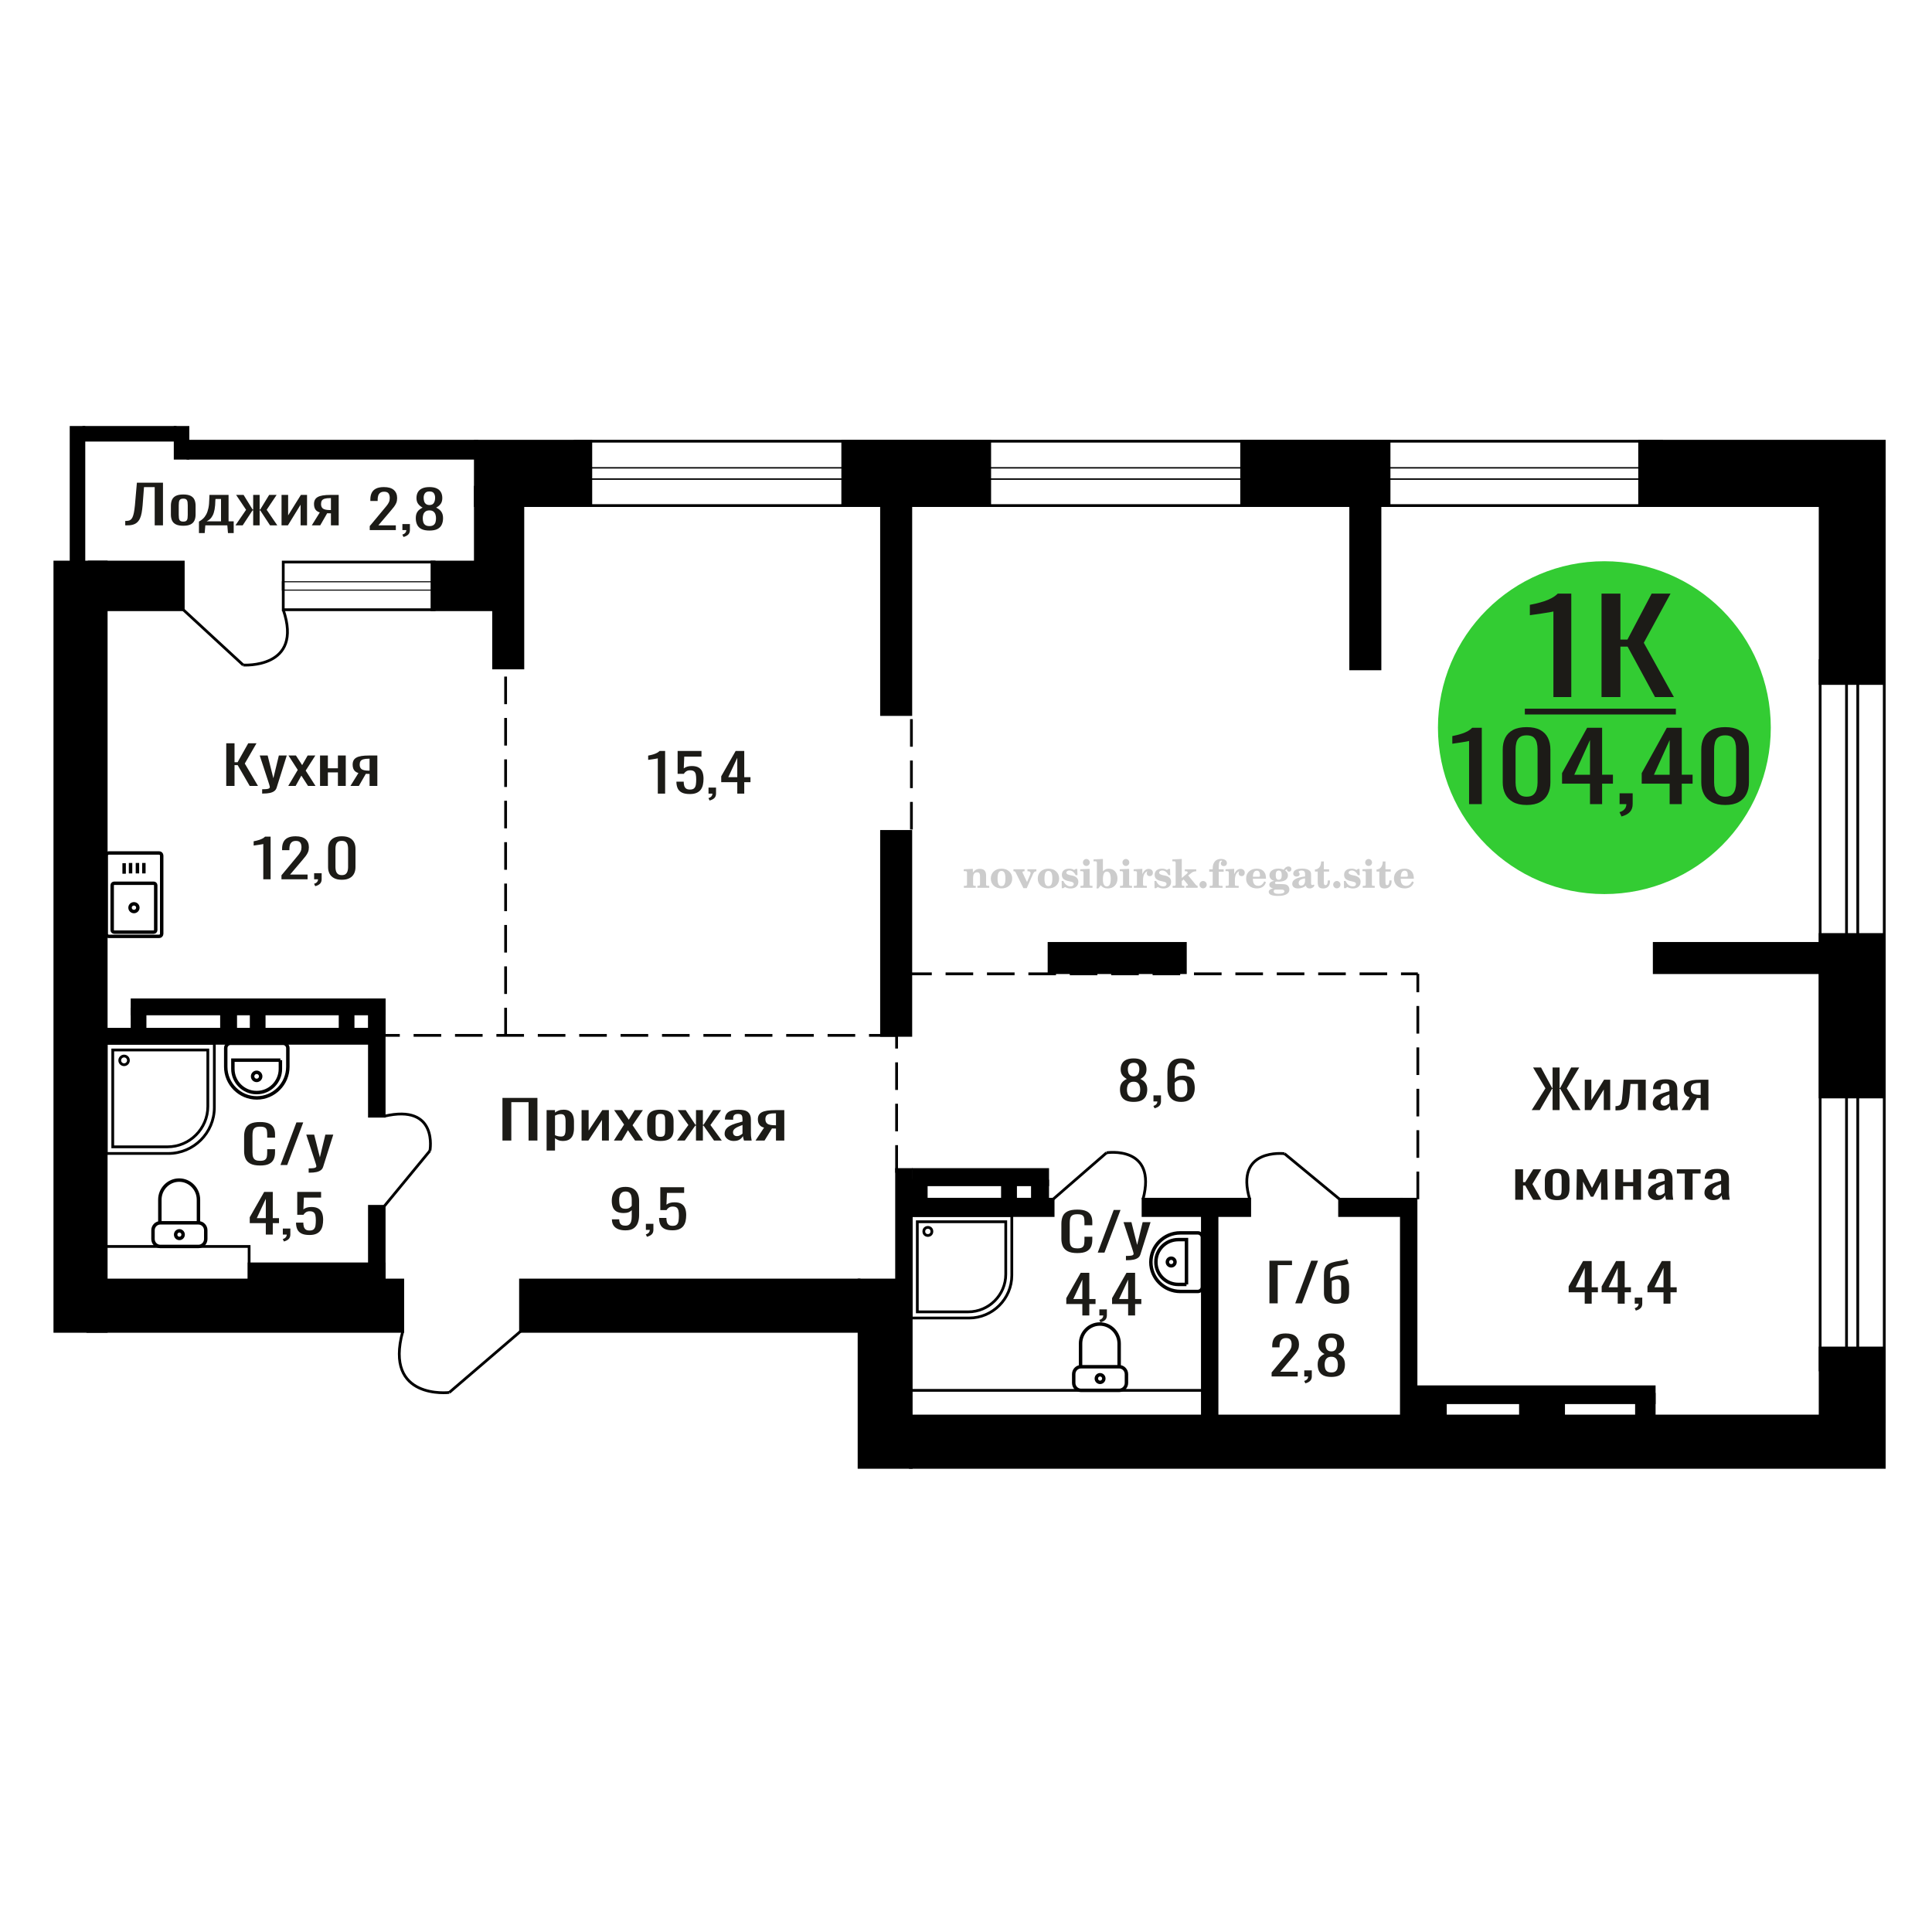 <?xml version="1.0" encoding="UTF-8"?>
<!DOCTYPE svg PUBLIC "-//W3C//DTD SVG 1.1//EN" "http://www.w3.org/Graphics/SVG/1.1/DTD/svg11.dtd">
<!-- Creator: CorelDRAW 2019 -->
<svg xmlns="http://www.w3.org/2000/svg" xml:space="preserve" width="140mm" height="140mm" version="1.1" style="shape-rendering:geometricPrecision; text-rendering:geometricPrecision; image-rendering:optimizeQuality; fill-rule:evenodd; clip-rule:evenodd"
viewBox="0 0 14000 14000"
 xmlns:xlink="http://www.w3.org/1999/xlink">
 <defs>
  <style type="text/css">
   <![CDATA[
    .str0 {stroke:black;stroke-width:25;stroke-miterlimit:22.926}
    .str1 {stroke:black;stroke-width:20;stroke-miterlimit:22.926}
    .str2 {stroke:black;stroke-width:20;stroke-miterlimit:22.926;stroke-dasharray:200 100}
    .fil1 {fill:none}
    .fil5 {fill:black}
    .fil4 {fill:#1C1B17}
    .fil3 {fill:#33CC33}
    .fil0 {fill:#1C1B17;fill-rule:nonzero}
    .fil2 {fill:#CCCCCC;fill-rule:nonzero}
   ]]>
  </style>
 </defs>
 <g id="Слой_x0020_1">
  <polygon class="fil0" points="3640.94,8264.81 3640.94,7955.83 3894.38,7955.83 3894.38,8264.81 3830.18,8264.81 3830.18,7986.73 3705.16,7986.73 3705.16,8264.81 "/>
  <path id="1" class="fil0" d="M3960.88 8337.29l0 -292.96 60.81 0 0 17.54c7.2,-5.59 15.91,-10.42 26.13,-14.49 10.23,-4.07 22.36,-6.11 36.38,-6.11 17.04,0 30.58,2.99 40.62,8.97 10.04,5.97 17.52,13.48 22.45,22.5 4.92,9.03 8.15,18.19 9.65,27.47 1.52,9.28 2.28,17.23 2.28,23.84l0 53.41c0,15.51 -2.28,30.19 -6.82,44.05 -4.54,13.86 -12.78,25.05 -24.71,33.57 -11.94,8.52 -28.71,12.78 -50.29,12.78 -11.76,0 -22.17,-1.97 -31.26,-5.91 -9.1,-3.94 -17.23,-8.46 -24.43,-13.54l0 88.88 -60.81 0zm104.56 -101.47c10.61,0 18.18,-2.61 22.74,-7.82 4.54,-5.21 7.37,-12.27 8.52,-21.17 1.13,-8.9 1.7,-18.69 1.7,-29.37l0 -53.41c0,-9.15 -0.76,-17.61 -2.27,-25.37 -1.52,-7.75 -4.74,-13.92 -9.67,-18.5 -4.91,-4.57 -12.69,-6.86 -23.3,-6.86 -7.95,0 -15.52,1.14 -22.73,3.43 -7.19,2.29 -13.44,4.96 -18.74,8.01l0 141.14c5.68,2.8 12.11,5.15 19.31,7.06 7.21,1.91 15.34,2.86 24.44,2.86z"/>
  <polygon id="2" class="fil0" points="4214.32,8264.81 4214.32,8044.33 4265.46,8044.33 4265.46,8192.71 4364.33,8044.33 4412.08,8044.33 4412.08,8264.81 4362.07,8264.81 4362.07,8115.28 4263.76,8264.81 "/>
  <polygon id="3" class="fil0" points="4448.44,8264.81 4522.31,8148.85 4450.15,8044.33 4508.12,8044.33 4556.41,8114.13 4599.03,8044.33 4658.7,8044.33 4583.69,8153.81 4659.84,8264.81 4601.88,8264.81 4550.16,8190.04 4505.84,8264.81 "/>
  <path id="4" class="fil0" d="M4785.42 8267.86c-24.23,0 -43.38,-3.3 -57.39,-9.92 -14.02,-6.61 -23.96,-16.02 -29.83,-28.22 -5.87,-12.21 -8.82,-26.58 -8.82,-43.11l0 -64.08c0,-16.53 2.95,-30.9 8.82,-43.11 5.87,-12.21 15.81,-21.62 29.83,-28.23 14.01,-6.61 33.16,-9.92 57.39,-9.92 24.25,0 43.29,3.31 57.12,9.92 13.82,6.61 23.67,16.02 29.54,28.23 5.88,12.21 8.82,26.58 8.82,43.11l0 64.08c0,16.53 -2.94,30.9 -8.82,43.11 -5.87,12.2 -15.72,21.61 -29.54,28.22 -13.83,6.62 -32.87,9.92 -57.12,9.92zm0 -30.13c11.74,0 19.99,-2.29 24.72,-6.87 4.73,-4.58 7.58,-10.62 8.53,-18.12 0.94,-7.5 1.42,-15.32 1.42,-23.46l0 -69.04c0,-8.4 -0.48,-16.28 -1.42,-23.65 -0.95,-7.38 -3.8,-13.42 -8.53,-18.12 -4.73,-4.71 -12.98,-7.06 -24.72,-7.06 -11.74,0 -20.08,2.35 -24.99,7.06 -4.94,4.7 -7.87,10.74 -8.82,18.12 -0.94,7.37 -1.42,15.25 -1.42,23.65l0 69.04c0,8.14 0.48,15.96 1.42,23.46 0.95,7.5 3.88,13.54 8.82,18.12 4.91,4.58 13.25,6.87 24.99,6.87z"/>
  <polygon id="5" class="fil0" points="4905.89,8264.81 4988.29,8152.28 4911,8044.33 4968.97,8044.33 5038.86,8150.37 5043.41,8150.37 5043.41,8044.33 5093.42,8044.33 5093.42,8150.37 5097.96,8150.37 5167.29,8044.33 5225.25,8044.33 5147.97,8152.28 5230.36,8264.81 5174.1,8264.81 5097.96,8156.48 5093.42,8156.48 5093.42,8264.81 5043.41,8264.81 5043.41,8156.48 5038.3,8156.48 4962.14,8264.81 "/>
  <path id="6" class="fil0" d="M5316.73 8267.86c-12.88,0 -24.23,-2.48 -34.1,-7.44 -9.84,-4.96 -17.6,-11.31 -23.29,-19.07 -5.68,-7.76 -8.52,-15.96 -8.52,-24.6 0,-13.74 3.41,-25.31 10.23,-34.72 6.82,-9.41 16.19,-17.35 28.12,-23.84 11.94,-6.48 25.76,-12.14 41.49,-16.97 15.72,-4.83 32.3,-9.54 49.71,-14.12l0 -15.64c0,-8.9 -0.74,-16.27 -2.26,-22.12 -1.52,-5.85 -4.65,-10.24 -9.39,-13.16 -4.72,-2.93 -11.82,-4.39 -21.3,-4.39 -8.34,0 -15.06,1.27 -20.17,3.82 -5.12,2.54 -8.8,6.16 -11.08,10.87 -2.28,4.7 -3.41,10.23 -3.41,16.59l0 11.06 -60.23 -1.52c0.74,-24.42 9.09,-42.41 25,-53.98 15.9,-11.57 40.53,-17.36 73.87,-17.36 32.58,0 55.68,5.98 69.33,17.93 13.63,11.96 20.45,29.25 20.45,51.88l0 100.71c0,6.86 0.28,13.48 0.85,19.83 0.57,6.36 1.33,12.27 2.28,17.74 0.94,5.47 1.8,10.62 2.56,15.45l-55.7 0c-1.13,-4.07 -2.54,-9.22 -4.26,-15.45 -1.7,-6.23 -2.93,-11.89 -3.69,-16.97 -3.79,8.64 -11.08,16.72 -21.87,24.22 -10.8,7.5 -25.67,11.25 -44.62,11.25zm23.87 -35.09c6.06,0 11.75,-1.15 17.06,-3.44 5.3,-2.28 10.02,-4.89 14.19,-7.82 4.17,-2.92 7.02,-5.27 8.52,-7.05l0 -62.56c-9.46,3.56 -18.36,7.12 -26.69,10.68 -8.34,3.56 -15.63,7.31 -21.89,11.25 -6.25,3.94 -11.17,8.39 -14.77,13.35 -3.59,4.96 -5.4,10.62 -5.4,16.98 0,8.9 2.46,15.89 7.39,20.98 4.92,5.08 12.11,7.63 21.59,7.63z"/>
  <path id="7" class="fil0" d="M5474.7 8264.81l61.94 -93.46c-10.61,-2.8 -19.22,-6.99 -25.85,-12.59 -6.62,-5.59 -11.47,-12.46 -14.49,-20.59 -3.02,-8.14 -4.54,-17.3 -4.54,-27.47 0,-11.7 2.26,-21.74 6.82,-30.14 4.54,-8.39 11.74,-15.25 21.58,-20.59 9.85,-5.34 22.93,-9.29 39.21,-11.83 16.3,-2.54 36.38,-3.81 60.25,-3.81l63.64 0 0 220.48 -60.23 0 0 -86.97c-6.07,0 -11.19,-0.07 -15.35,-0.19 -4.17,-0.13 -8.71,-0.32 -13.64,-0.58l-53.99 87.74 -65.35 0zm141.5 -110.62c0.76,0 1.99,0 3.7,0 1.7,0 2.74,0 3.13,0l0 -86.59c-0.39,0 -1.43,0 -3.13,0 -1.71,0 -2.76,0 -3.13,0 -17.8,0 -31.92,1.46 -42.34,4.38 -10.41,2.93 -17.71,7.5 -21.88,13.73 -4.16,6.24 -6.24,14.56 -6.24,24.99 0,14.5 4.83,25.3 14.49,32.42 9.66,7.12 28.13,10.81 55.4,11.07z"/>
  <path class="fil1 str0" d="M8109.71 10075.12l-276.26 0c-29.1,0 -52.92,-24.17 -52.92,-53.71l0 -63.84c0,-29.54 23.82,-53.71 52.92,-53.71l276.26 0c29.11,0 52.93,24.17 52.93,53.71l0 63.84c0,29.54 -23.82,53.71 -52.93,53.71zm0 -171.26l-279.56 0 0 -167.67c0,-78.01 62.9,-141.84 139.78,-141.84l0 0c76.88,0 139.78,63.83 139.78,141.84l0 167.67zm-138.12 113.12c-14.97,0 -27.09,-12.31 -27.09,-27.49 0,-15.18 12.12,-27.49 27.09,-27.49 14.96,0 27.08,12.31 27.08,27.49 0,15.18 -12.12,27.49 -27.08,27.49z"/>
  <path class="fil1 str0" d="M769.6 6766.83l0 -567.42c0,-10.18 8.44,-18.51 18.77,-18.51l364.57 0c10.32,0 18.76,8.33 18.76,18.51l0 567.42c0,10.18 -8.44,18.51 -18.76,18.51l-364.57 0c-10.33,0 -18.77,-8.33 -18.77,-18.51zm43.3 -26.98l0 -324.92c0,-7.99 6.63,-14.53 14.72,-14.53l286.06 0c8.1,0 14.72,6.54 14.72,14.53l0 324.92c0,7.99 -6.62,14.52 -14.72,14.52l-286.06 0c-8.09,0 -14.72,-6.53 -14.72,-14.52zm129.46 -162.46c0,-15.42 12.66,-27.92 28.29,-27.92 15.63,0 28.3,12.5 28.3,27.92 0,15.42 -12.67,27.91 -28.3,27.91 -15.63,0 -28.29,-12.49 -28.29,-27.91zm-42.84 -245.99l0 -76.09m46.55 73.97l0 -76.08m49.89 76.08l0 -76.08m46.56 76.08l0 -76.08"/>
  <path class="fil1 str0" d="M8712.86 9325.36l0 -358.49c0,-18.15 -14.89,-32.99 -33.09,-32.99l-127.33 0c-117.07,0 -212.84,95.5 -212.84,212.24l0 0c0,116.74 95.77,212.24 212.84,212.24l127.33 0c18.2,0 33.09,-14.85 33.09,-33zm-115.15 -17.95l0 -324.65 -59.98 0c-88.88,0 -161.6,72.51 -161.6,161.14l0 2.37c0,88.63 72.72,161.14 161.6,161.14l59.98 0zm-83.1 -162.32c0,-15.25 -12.4,-27.62 -27.7,-27.62 -15.29,0 -27.69,12.37 -27.69,27.62 0,15.25 12.4,27.61 27.69,27.61 15.3,0 27.7,-12.36 27.7,-27.61z"/>
  <path class="fil1 str1" d="M1762.15 4819.08c0,0 438.6,29.96 290.38,-400.77"/>
  <line class="fil1 str1" x1="1328.08" y1="4418.31" x2="1762.16" y2= "4819.08" />
  <polygon class="fil0" points="11099.12,8044.38 11198.73,7886.46 11109.18,7735.4 11166.93,7735.4 11247.47,7884.55 11250.65,7884.55 11250.65,7735.4 11301.51,7735.4 11301.51,7884.55 11305.22,7884.55 11385.23,7735.4 11443.51,7735.4 11353.45,7886.46 11453.58,8044.38 11394.77,8044.38 11305.76,7889.89 11301.51,7889.89 11301.51,8044.38 11250.65,8044.38 11250.65,7889.89 11246.94,7889.89 11157.41,8044.38 "/>
  <polygon id="1" class="fil0" points="11483.79,8044.38 11483.79,7823.9 11531.47,7823.9 11531.47,7972.28 11623.66,7823.9 11668.17,7823.9 11668.17,8044.38 11621.55,8044.38 11621.55,7894.85 11529.89,8044.38 "/>
  <path id="2" class="fil0" d="M11706.32 8046.29l0 -30.9c10.59,0 18.98,-1.53 25.16,-4.58 6.19,-3.05 10.96,-8.2 14.31,-15.45 3.36,-7.25 5.92,-17.04 7.68,-29.37 1.78,-12.33 3.36,-27.78 4.78,-46.35l6.89 -95.74 160.54 0 0 220.48 -56.7 0 0 -189.59 -54.05 0 -4.76 64.85c-1.76,25.18 -4.32,46.03 -7.68,62.56 -3.36,16.53 -8.57,29.44 -15.63,38.72 -7.07,9.28 -16.51,15.83 -28.35,19.65 -11.83,3.81 -27.11,5.72 -45.83,5.72l-6.36 0z"/>
  <path id="3" class="fil0" d="M12038 8047.43c-12.01,0 -22.59,-2.48 -31.79,-7.44 -9.18,-4.96 -16.42,-11.31 -21.72,-19.07 -5.29,-7.76 -7.95,-15.96 -7.95,-24.6 0,-13.74 3.18,-25.31 9.54,-34.72 6.37,-9.41 15.1,-17.35 26.23,-23.84 11.12,-6.48 24.01,-12.14 38.68,-16.97 14.66,-4.83 30.11,-9.54 46.35,-14.12l0 -15.64c0,-8.9 -0.69,-16.27 -2.11,-22.12 -1.42,-5.85 -4.33,-10.24 -8.75,-13.16 -4.4,-2.93 -11.03,-4.39 -19.86,-4.39 -7.78,0 -14.05,1.27 -18.81,3.82 -4.78,2.54 -8.21,6.16 -10.33,10.87 -2.13,4.7 -3.18,10.23 -3.18,16.59l0 11.06 -56.16 -1.52c0.69,-24.42 8.47,-42.41 23.31,-53.98 14.83,-11.57 37.79,-17.36 68.88,-17.36 30.37,0 51.92,5.98 64.64,17.93 12.71,11.96 19.07,29.25 19.07,51.88l0 100.71c0,6.86 0.26,13.48 0.79,19.83 0.53,6.36 1.24,12.27 2.13,17.74 0.87,5.47 1.68,10.62 2.39,15.45l-51.94 0c-1.05,-4.07 -2.37,-9.22 -3.97,-15.45 -1.58,-6.23 -2.74,-11.89 -3.45,-16.97 -3.52,8.64 -10.33,16.72 -20.39,24.22 -10.07,7.5 -23.93,11.25 -41.6,11.25zm22.26 -35.09c5.65,0 10.95,-1.15 15.9,-3.44 4.94,-2.28 9.35,-4.89 13.24,-7.82 3.89,-2.92 6.54,-5.27 7.94,-7.05l0 -62.56c-8.82,3.56 -17.12,7.12 -24.89,10.68 -7.78,3.56 -14.57,7.31 -20.4,11.25 -5.84,3.94 -10.42,8.39 -13.78,13.35 -3.35,4.96 -5.03,10.62 -5.03,16.98 0,8.9 2.29,15.89 6.89,20.98 4.58,5.08 11.29,7.63 20.13,7.63z"/>
  <path id="4" class="fil0" d="M12185.29 8044.38l57.76 -93.46c-9.89,-2.8 -17.92,-6.99 -24.1,-12.59 -6.18,-5.59 -10.7,-12.46 -13.52,-20.59 -2.82,-8.14 -4.23,-17.3 -4.23,-27.47 0,-11.7 2.11,-21.74 6.36,-30.14 4.23,-8.39 10.94,-15.25 20.12,-20.59 9.18,-5.34 21.38,-9.29 36.56,-11.83 15.2,-2.54 33.92,-3.81 56.17,-3.81l59.34 0 0 220.48 -56.16 0 0 -86.97c-5.65,0 -10.43,-0.07 -14.3,-0.19 -3.89,-0.13 -8.13,-0.32 -12.73,-0.58l-50.33 87.74 -60.94 0zm131.94 -110.62c0.71,0 1.85,0 3.45,0 1.58,0 2.55,0 2.91,0l0 -86.59c-0.36,0 -1.33,0 -2.91,0 -1.6,0 -2.57,0 -2.92,0 -16.6,0 -29.77,1.46 -39.48,4.38 -9.71,2.93 -16.51,7.5 -20.4,13.73 -3.88,6.24 -5.82,14.56 -5.82,24.99 0,14.5 4.5,25.3 13.51,32.42 9.01,7.12 26.23,10.81 51.66,11.07z"/>
  <polygon id="5" class="fil0" points="10979.91,8693.62 10979.91,8473.14 11036.61,8473.14 11036.61,8566.21 11052.5,8566.21 11110.25,8473.14 11168.53,8473.14 11104.42,8579.94 11169.59,8693.62 11110.25,8693.62 11052.5,8590.63 11036.61,8590.63 11036.61,8693.62 "/>
  <path id="6" class="fil0" d="M11284.04 8696.67c-22.6,0 -40.45,-3.3 -53.52,-9.92 -13.07,-6.61 -22.33,-16.02 -27.81,-28.22 -5.47,-12.21 -8.22,-26.58 -8.22,-43.11l0 -64.08c0,-16.53 2.75,-30.9 8.22,-43.11 5.48,-12.21 14.74,-21.62 27.81,-28.23 13.07,-6.61 30.92,-9.92 53.52,-9.92 22.61,0 40.36,3.31 53.25,9.92 12.89,6.61 22.07,16.02 27.55,28.23 5.48,12.21 8.22,26.58 8.22,43.11l0 64.08c0,16.53 -2.74,30.9 -8.22,43.11 -5.48,12.2 -14.66,21.61 -27.55,28.22 -12.89,6.62 -30.64,9.92 -53.25,9.92zm0 -30.13c10.94,0 18.64,-2.29 23.04,-6.87 4.42,-4.58 7.07,-10.62 7.96,-18.12 0.88,-7.5 1.32,-15.32 1.32,-23.46l0 -69.04c0,-8.4 -0.44,-16.28 -1.32,-23.65 -0.89,-7.38 -3.54,-13.42 -7.96,-18.12 -4.4,-4.71 -12.1,-7.06 -23.04,-7.06 -10.95,0 -18.72,2.35 -23.31,7.06 -4.6,4.7 -7.33,10.74 -8.22,18.12 -0.88,7.37 -1.32,15.25 -1.32,23.65l0 69.04c0,8.14 0.44,15.96 1.32,23.46 0.89,7.5 3.62,13.54 8.22,18.12 4.59,4.58 12.36,6.87 23.31,6.87z"/>
  <polygon id="7" class="fil0" points="11423.38,8693.62 11426.56,8473.14 11468.43,8473.14 11536.25,8608.55 11604.59,8473.14 11646.45,8473.14 11649.63,8693.62 11601.95,8693.62 11601.95,8562.02 11545.25,8671.88 11527.76,8671.88 11471.08,8562.78 11471.08,8693.62 "/>
  <polygon id="8" class="fil0" points="11705.26,8693.62 11705.26,8473.14 11761.96,8473.14 11761.96,8565.83 11834.55,8565.83 11834.55,8473.14 11891.23,8473.14 11891.23,8693.62 11834.55,8693.62 11834.55,8595.58 11761.96,8595.58 11761.96,8693.62 "/>
  <path id="9" class="fil0" d="M12003.56 8696.67c-12.02,0 -22.6,-2.48 -31.8,-7.44 -9.18,-4.96 -16.41,-11.31 -21.72,-19.07 -5.29,-7.76 -7.94,-15.96 -7.94,-24.6 0,-13.74 3.18,-25.31 9.54,-34.72 6.36,-9.41 15.1,-17.35 26.22,-23.84 11.13,-6.48 24.02,-12.14 38.68,-16.97 14.66,-4.83 30.12,-9.54 46.35,-14.12l0 -15.64c0,-8.9 -0.69,-16.27 -2.11,-22.12 -1.41,-5.85 -4.33,-10.24 -8.75,-13.16 -4.4,-2.93 -11.03,-4.39 -19.86,-4.39 -7.78,0 -14.04,1.27 -18.81,3.82 -4.77,2.54 -8.2,6.16 -10.33,10.87 -2.13,4.7 -3.18,10.23 -3.18,16.59l0 11.06 -56.16 -1.52c0.7,-24.42 8.48,-42.41 23.31,-53.98 14.83,-11.57 37.79,-17.36 68.88,-17.36 30.38,0 51.92,5.98 64.64,17.93 12.71,11.96 19.07,29.25 19.07,51.88l0 100.71c0,6.86 0.27,13.48 0.79,19.83 0.53,6.36 1.24,12.27 2.13,17.74 0.87,5.47 1.68,10.62 2.39,15.45l-51.94 0c-1.05,-4.07 -2.37,-9.22 -3.97,-15.45 -1.58,-6.23 -2.73,-11.89 -3.44,-16.97 -3.53,8.64 -10.34,16.72 -20.39,24.22 -10.07,7.5 -23.93,11.25 -41.6,11.25zm22.25 -35.09c5.65,0 10.96,-1.15 15.9,-3.44 4.95,-2.28 9.35,-4.89 13.24,-7.82 3.89,-2.92 6.54,-5.27 7.94,-7.05l0 -62.56c-8.82,3.56 -17.12,7.12 -24.89,10.68 -7.77,3.56 -14.57,7.31 -20.4,11.25 -5.83,3.94 -10.42,8.39 -13.78,13.35 -3.35,4.96 -5.03,10.62 -5.03,16.98 0,8.9 2.3,15.89 6.89,20.98 4.59,5.08 11.3,7.63 20.13,7.63z"/>
  <polygon id="10" class="fil0" points="12208.6,8693.62 12208.6,8503.65 12151.39,8503.65 12151.39,8473.14 12323.05,8473.14 12323.05,8503.65 12265.3,8503.65 12265.3,8693.62 "/>
  <path id="11" class="fil0" d="M12412.6 8696.67c-12.02,0 -22.6,-2.48 -31.8,-7.44 -9.18,-4.96 -16.41,-11.31 -21.72,-19.07 -5.29,-7.76 -7.94,-15.96 -7.94,-24.6 0,-13.74 3.18,-25.31 9.54,-34.72 6.36,-9.41 15.1,-17.35 26.22,-23.84 11.13,-6.48 24.02,-12.14 38.69,-16.97 14.65,-4.83 30.11,-9.54 46.35,-14.12l0 -15.64c0,-8.9 -0.7,-16.27 -2.12,-22.12 -1.41,-5.85 -4.33,-10.24 -8.75,-13.16 -4.4,-2.93 -11.03,-4.39 -19.86,-4.39 -7.78,0 -14.04,1.27 -18.81,3.82 -4.77,2.54 -8.2,6.16 -10.33,10.87 -2.12,4.7 -3.18,10.23 -3.18,16.59l0 11.06 -56.16 -1.52c0.7,-24.42 8.48,-42.41 23.31,-53.98 14.83,-11.57 37.79,-17.36 68.88,-17.36 30.38,0 51.92,5.98 64.64,17.93 12.71,11.96 19.07,29.25 19.07,51.88l0 100.71c0,6.86 0.27,13.48 0.8,19.83 0.52,6.36 1.23,12.27 2.12,17.74 0.88,5.47 1.68,10.62 2.39,15.45l-51.93 0c-1.06,-4.07 -2.38,-9.22 -3.98,-15.45 -1.58,-6.23 -2.73,-11.89 -3.44,-16.97 -3.53,8.64 -10.34,16.72 -20.39,24.22 -10.07,7.5 -23.93,11.25 -41.6,11.25zm22.25 -35.09c5.65,0 10.96,-1.15 15.9,-3.44 4.95,-2.28 9.35,-4.89 13.24,-7.82 3.89,-2.92 6.54,-5.27 7.95,-7.05l0 -62.56c-8.82,3.56 -17.13,7.12 -24.9,10.68 -7.77,3.56 -14.57,7.31 -20.4,11.25 -5.83,3.94 -10.42,8.39 -13.78,13.35 -3.35,4.96 -5.03,10.62 -5.03,16.98 0,8.9 2.3,15.89 6.89,20.98 4.59,5.08 11.3,7.63 20.13,7.63z"/>
  <path class="fil0" d="M1884.69 8445.73c-30.44,0 -54.08,-4.57 -70.89,-13.73 -16.82,-9.15 -28.49,-21.49 -35.04,-37 -6.55,-15.51 -9.82,-32.81 -9.82,-51.88l0 -109.1c0,-20.85 3.27,-39.03 9.82,-54.55 6.55,-15.51 18.22,-27.52 35.04,-36.04 16.81,-8.52 40.45,-12.78 70.89,-12.78 26.91,0 48.23,3.56 63.98,10.68 15.75,7.12 27.08,17.29 33.99,30.51 6.9,13.23 10.35,29.12 10.35,47.69l0 24.41 -56.82 0 0 -21.74c0,-11.45 -0.79,-21.55 -2.39,-30.33 -1.59,-8.77 -5.93,-15.57 -13,-20.41 -7.09,-4.83 -18.95,-7.24 -35.58,-7.24 -16.99,0 -29.38,2.6 -37.16,7.82 -7.8,5.21 -12.84,12.58 -15.13,22.12 -2.32,9.54 -3.46,20.66 -3.46,33.38l0 122.45c0,15.51 1.77,27.78 5.31,36.81 3.53,9.03 9.38,15.45 17.52,19.26 8.14,3.82 19.11,5.72 32.92,5.72 16.29,0 27.97,-2.6 35.05,-7.82 7.07,-5.21 11.5,-12.39 13.27,-21.55 1.76,-9.15 2.65,-19.84 2.65,-32.04l0 -22.89 56.82 0 0 22.89c0,18.82 -3.18,35.41 -9.56,49.78 -6.37,14.37 -17.34,25.56 -32.92,33.57 -15.57,8.01 -37.53,12.01 -65.84,12.01z"/>
  <polygon id="1" class="fil0" points="2032.3,8442.3 2148.05,8133.32 2197.44,8133.32 2081.15,8442.3 "/>
  <path id="2" class="fil0" d="M2236.73 8497.61l0 -31.28c13.8,0 24.78,-0.44 32.92,-1.33 8.14,-0.89 13.98,-2.55 17.51,-4.96 3.55,-2.42 5.32,-5.79 5.32,-10.11 0,-2.29 -1.24,-7.38 -3.72,-15.26 -2.47,-7.88 -5.13,-16.27 -7.96,-25.18l-61.59 -187.67 57.35 0 41.41 164.79 39.82 -164.79 57.35 0 -73.29 232.69c-3.17,10.68 -9.02,19.13 -17.51,25.36 -8.5,6.23 -19.39,10.75 -32.65,13.55 -13.28,2.79 -29.3,4.19 -48.07,4.19l-6.89 0z"/>
  <path class="fil2" d="M6984.54 6433.2l0 -14.11 13.22 -0.28c3.86,-0.29 6.44,-1.13 7.71,-2.54 1.27,-1.41 1.93,-4.05 1.93,-7.91l0 -84.43c0,-4.56 -0.99,-7.52 -3.01,-9.03 -2.02,-1.46 -6.21,-2.21 -12.56,-2.21 -0.84,0 -2.21,0.05 -4.09,0.14 -1.88,0.1 -3.29,0.14 -4.33,0.14l0 -13.82 66.37 -3.11 0 27.05c6.78,-9.32 14.21,-16.14 22.25,-20.51 8.04,-4.38 17.26,-6.54 27.61,-6.54 15.66,0 27.24,4 34.76,12 7.53,7.99 11.29,20.27 11.29,36.83l0 63.49c0,3.86 0.66,6.5 1.98,7.95 1.36,1.51 3.9,2.31 7.66,2.5l13.22 0.28 0 14.11 -86.08 0 0 -14.11 9.69 -0.71c3.86,-0.18 6.4,-0.98 7.62,-2.4 1.27,-1.41 1.88,-4.04 1.88,-7.9l0 -58.98c0,-9.79 -1.69,-16.93 -5.03,-21.31 -3.34,-4.42 -8.75,-6.63 -16.18,-6.63 -10.16,0 -17.54,3.48 -22.15,10.49 -4.57,6.96 -6.87,18.44 -6.87,34.43l0 42.28c0,3.86 0.66,6.5 1.93,7.91 1.27,1.41 3.81,2.25 7.66,2.54l9.88 0.28 0 14.11 -86.36 0z"/>
  <path id="1" class="fil2" d="M7179.89 6366.36c0,-21.12 7.19,-38.33 21.54,-51.69 14.39,-13.36 33.02,-20.04 55.88,-20.04 22.67,0 41.25,6.68 55.74,20.08 14.53,13.41 21.78,30.63 21.78,51.65 0,21.03 -7.2,38.19 -21.55,51.46 -14.39,13.26 -33.02,19.9 -55.97,19.9 -22.95,0 -41.63,-6.64 -55.93,-19.85 -14.34,-13.22 -21.49,-30.39 -21.49,-51.51zm48.82 0c0,18.96 2.26,32.79 6.77,41.53 4.52,8.8 11.67,13.17 21.55,13.17 9.92,0 17.17,-4.37 21.77,-13.17 4.61,-8.74 6.92,-22.57 6.92,-41.53 0,-19.19 -2.26,-33.16 -6.82,-41.91 -4.56,-8.79 -11.76,-13.17 -21.59,-13.17 -9.97,0 -17.22,4.38 -21.78,13.17 -4.56,8.75 -6.82,22.72 -6.82,41.91z"/>
  <path id="2" class="fil2" d="M7361.3 6324.55c-2.11,-4.57 -4.33,-7.62 -6.58,-9.08 -2.31,-1.46 -5.6,-2.21 -9.83,-2.21l-1.09 0 0 -14.4 80.53 0 0 14.4 -6.07 0.56c-3.2,0.28 -5.5,0.85 -6.91,1.79 -1.36,0.89 -2.07,2.3 -2.07,4.14 0,0.8 0.33,2.11 0.89,3.85 0.61,1.74 1.37,3.53 2.31,5.37l29.63 62.46 23.14 -53.62c0.76,-1.83 1.32,-3.9 1.79,-6.16 0.47,-2.26 0.71,-4.24 0.71,-5.98 0,-3.48 -1.32,-6.3 -3.96,-8.37 -2.58,-2.02 -6.25,-3.2 -10.95,-3.48l-7.44 -0.56 0 -14.4 64.63 0 0 14.96c-6.07,0.28 -10.77,1.69 -14.11,4.28 -3.39,2.54 -6.73,7.62 -10.16,15.15l-45.72 102.77 -23.99 0 -54.75 -111.47z"/>
  <path id="3" class="fil2" d="M7519.96 6366.36c0,-21.12 7.19,-38.33 21.54,-51.69 14.39,-13.36 33.02,-20.04 55.88,-20.04 22.67,0 41.25,6.68 55.74,20.08 14.53,13.41 21.78,30.63 21.78,51.65 0,21.03 -7.2,38.19 -21.55,51.46 -14.39,13.26 -33.02,19.9 -55.97,19.9 -22.95,0 -41.63,-6.64 -55.93,-19.85 -14.34,-13.22 -21.49,-30.39 -21.49,-51.51zm48.82 0c0,18.96 2.26,32.79 6.77,41.53 4.52,8.8 11.67,13.17 21.55,13.17 9.92,0 17.17,-4.37 21.77,-13.17 4.61,-8.74 6.92,-22.57 6.92,-41.53 0,-19.19 -2.26,-33.16 -6.82,-41.91 -4.56,-8.79 -11.76,-13.17 -21.59,-13.17 -9.97,0 -17.22,4.38 -21.78,13.17 -4.56,8.75 -6.82,22.72 -6.82,41.91z"/>
  <path id="4" class="fil2" d="M7693.19 6383.53l12.18 0c5.79,12.79 13.12,22.58 22.01,29.35 8.94,6.77 18.87,10.16 29.87,10.16 7.2,0 12.89,-1.6 17.08,-4.75 4.23,-3.2 6.35,-7.43 6.35,-12.79 0,-4.8 -1.84,-8.47 -5.55,-11.06 -3.72,-2.59 -11.62,-5.13 -23.76,-7.62 -20.84,-4 -35.51,-9.64 -44.02,-16.84 -8.52,-7.19 -12.75,-17.26 -12.75,-30.19 0,-14.35 4.75,-25.45 14.25,-33.31 9.5,-7.9 23,-11.85 40.45,-11.85 6.49,0 12.7,0.8 18.49,2.45 5.83,1.64 11.15,3.99 15.94,7.1l11.06 -7.57 11.61 0 1.37 45.15 -13.27 0c-4.93,-10.58 -11.33,-18.91 -19.14,-24.88 -7.81,-5.98 -16.18,-8.99 -25.16,-8.99 -6.82,0 -12.37,1.51 -16.65,4.57 -4.33,3.05 -6.5,6.86 -6.5,11.47 0,8.75 11.15,15.1 33.4,19.05 2.68,0.47 4.75,0.85 6.21,1.13 15.71,2.92 27.56,8.23 35.46,15.95 7.91,7.71 11.86,17.73 11.86,30.01 0,14.81 -4.99,26.53 -14.96,35.18 -9.97,8.7 -23.57,13.03 -40.83,13.03 -7.71,0 -15.05,-0.89 -21.92,-2.73 -6.91,-1.83 -13.12,-4.47 -18.76,-7.95l-12.14 8.42 -11.34 0 -0.84 -52.49z"/>
  <path id="5" class="fil2" d="M7847.51 6249.76c0,-7.01 2.4,-12.94 7.25,-17.78 4.84,-4.89 10.67,-7.34 17.59,-7.34 6.63,0 12.37,2.45 17.26,7.38 4.85,4.94 7.29,10.82 7.29,17.74 0,6.91 -2.4,12.84 -7.24,17.87 -4.85,5.03 -10.59,7.53 -17.31,7.53 -6.92,0 -12.75,-2.45 -17.59,-7.39 -4.85,-4.94 -7.25,-10.91 -7.25,-18.01zm48.26 158.56c0,3.95 0.66,6.68 1.93,8.09 1.32,1.41 3.91,2.21 7.76,2.4l11.2 0.28 0 14.11 -87.21 0 0 -14.11 12.28 -0.28c3.81,-0.19 6.39,-0.99 7.71,-2.5 1.37,-1.45 2.02,-4.14 2.02,-7.99l0 -84.48c0,-4.47 -0.98,-7.48 -3.01,-8.94 -2.02,-1.46 -6.16,-2.21 -12.41,-2.21 -0.85,0 -2.17,0.05 -4.1,0.14 -1.88,0.1 -3.34,0.14 -4.46,0.14l0 -13.82 68.29 -3.11 0 112.28z"/>
  <path id="6" class="fil2" d="M8020.51 6315.8c-9.59,0 -16.74,4.75 -21.4,14.25 -4.7,9.55 -7.05,23.99 -7.05,43.37 0,16.27 2.39,28.64 7.24,37.16 4.84,8.51 11.9,12.74 21.21,12.74 9.64,0 16.75,-4.47 21.36,-13.45 4.61,-8.94 6.91,-22.81 6.91,-41.53 0,-17.69 -2.35,-30.81 -7.05,-39.51 -4.66,-8.71 -11.76,-13.03 -21.22,-13.03zm-74.97 121.92c0.94,-5.32 1.64,-10.59 2.07,-15.81 0.47,-5.22 0.7,-10.58 0.7,-16.09l0 -153.48c0,-4.42 -0.99,-7.38 -2.92,-8.84 -1.92,-1.46 -6.02,-2.21 -12.22,-2.21 -0.85,0 -2.26,0.05 -4.29,0.14 -2.02,0.1 -3.66,0.14 -4.84,0.14l0 -13.83 68.02 -3.38 0 89.79c5.78,-6.58 12.08,-11.43 18.86,-14.58 6.82,-3.11 14.44,-4.66 22.9,-4.66 19.01,0 34.39,6.49 46.15,19.48 11.76,12.98 17.64,30 17.64,51.03 0,21.87 -6.5,39.42 -19.43,52.68 -12.94,13.27 -29.96,19.9 -51.13,19.9 -11.19,0 -20.93,-1.98 -29.26,-5.93 -8.32,-3.9 -15.24,-9.83 -20.74,-17.73l-18.01 23.38 -13.5 0z"/>
  <path id="7" class="fil2" d="M8134.01 6249.76c0,-7.01 2.4,-12.94 7.25,-17.78 4.84,-4.89 10.67,-7.34 17.59,-7.34 6.63,0 12.37,2.45 17.26,7.38 4.85,4.94 7.29,10.82 7.29,17.74 0,6.91 -2.4,12.84 -7.24,17.87 -4.85,5.03 -10.59,7.53 -17.31,7.53 -6.92,0 -12.75,-2.45 -17.59,-7.39 -4.85,-4.94 -7.25,-10.91 -7.25,-18.01zm48.26 158.56c0,3.95 0.66,6.68 1.93,8.09 1.32,1.41 3.91,2.21 7.76,2.4l11.2 0.28 0 14.11 -87.21 0 0 -14.11 12.28 -0.28c3.81,-0.19 6.39,-0.99 7.71,-2.5 1.37,-1.45 2.02,-4.14 2.02,-7.99l0 -84.48c0,-4.47 -0.98,-7.48 -3.01,-8.94 -2.02,-1.46 -6.16,-2.21 -12.41,-2.21 -0.85,0 -2.17,0.05 -4.1,0.14 -1.88,0.1 -3.34,0.14 -4.46,0.14l0 -13.82 68.29 -3.11 0 112.28z"/>
  <path id="8" class="fil2" d="M8215.9 6433.2l0 -14.11 13.22 -0.28c3.86,-0.29 6.44,-1.13 7.71,-2.54 1.27,-1.41 1.93,-4.05 1.93,-7.91l0 -84.47c0,-4.52 -0.99,-7.53 -3.01,-8.99 -2.02,-1.46 -6.21,-2.21 -12.56,-2.21 -0.84,0 -2.21,0.05 -4.09,0.14 -1.88,0.1 -3.29,0.14 -4.33,0.14l0 -13.82 62.89 -3.11 0 38.85c5.55,-12.74 12.14,-22.39 19.9,-28.88 7.71,-6.44 16.41,-9.69 26.15,-9.69 9.03,0 16.37,2.54 22.01,7.58 5.65,5.08 8.47,11.52 8.47,19.42 0,7.72 -2.07,13.88 -6.26,18.53 -4.18,4.66 -9.69,6.97 -16.51,6.97 -6.35,0 -11.52,-2.03 -15.52,-6.12 -4,-4.09 -6.02,-9.41 -6.02,-15.94 0,-2.59 0.42,-4.94 1.27,-7.15 0.8,-2.21 2.12,-4.33 3.86,-6.35 -10.49,3.38 -18.44,10.67 -23.94,21.77 -5.51,11.11 -8.28,25.59 -8.28,43.42l0 29.91c0,3.86 0.66,6.5 1.97,7.95 1.37,1.51 3.91,2.31 7.67,2.5l18.02 0.28 0 14.11 -94.55 0z"/>
  <path id="9" class="fil2" d="M8365.53 6383.53l12.18 0c5.79,12.79 13.12,22.58 22.01,29.35 8.94,6.77 18.87,10.16 29.87,10.16 7.2,0 12.89,-1.6 17.08,-4.75 4.23,-3.2 6.35,-7.43 6.35,-12.79 0,-4.8 -1.84,-8.47 -5.55,-11.06 -3.72,-2.59 -11.62,-5.13 -23.76,-7.62 -20.84,-4 -35.51,-9.64 -44.02,-16.84 -8.52,-7.19 -12.75,-17.26 -12.75,-30.19 0,-14.35 4.75,-25.45 14.25,-33.31 9.5,-7.9 23,-11.85 40.45,-11.85 6.49,0 12.7,0.8 18.49,2.45 5.83,1.64 11.15,3.99 15.94,7.1l11.06 -7.57 11.61 0 1.37 45.15 -13.27 0c-4.93,-10.58 -11.33,-18.91 -19.14,-24.88 -7.81,-5.98 -16.18,-8.99 -25.16,-8.99 -6.82,0 -12.37,1.51 -16.65,4.57 -4.33,3.05 -6.5,6.86 -6.5,11.47 0,8.75 11.15,15.1 33.4,19.05 2.68,0.47 4.75,0.85 6.21,1.13 15.71,2.92 27.56,8.23 35.46,15.95 7.91,7.71 11.86,17.73 11.86,30.01 0,14.81 -4.99,26.53 -14.96,35.18 -9.97,8.7 -23.57,13.03 -40.83,13.03 -7.71,0 -15.05,-0.89 -21.92,-2.73 -6.91,-1.83 -13.12,-4.47 -18.76,-7.95l-12.14 8.42 -11.34 0 -0.84 -52.49z"/>
  <path id="10" class="fil2" d="M8519.29 6252.3c0,-4.38 -0.94,-7.34 -2.82,-8.8 -1.88,-1.46 -5.93,-2.21 -12.14,-2.21 -0.7,0 -2.12,0.05 -4.19,0.14 -2.02,0.1 -3.66,0.14 -4.84,0.14l0 -13.83 68.3 -3.38 0 137.96 33.91 -28.51c2.96,-2.4 5.13,-4.56 6.54,-6.54 1.46,-1.97 2.16,-3.85 2.16,-5.59 0,-2.78 -1.31,-4.8 -3.95,-6.12 -2.59,-1.36 -6.54,-2.02 -11.76,-2.02 -0.47,0 -1.27,0.05 -2.35,0.14 -1.08,0.09 -1.93,0.14 -2.49,0.14l0 -14.67 82.92 0 0 14.67c-7.15,0 -13.59,0.94 -19.33,2.82 -5.74,1.88 -11.15,4.89 -16.18,9.03l-22.86 18.35 52.73 64.86c2.82,3.58 5.45,6.21 7.81,7.81 2.4,1.6 4.89,2.4 7.43,2.4l0.56 0 0 14.11 -85.51 0 0 -14.11 6.77 -0.28c2.59,-0.19 4.52,-0.76 5.93,-1.7 1.36,-0.98 2.07,-2.3 2.07,-3.95 0,-1.55 -1.27,-3.9 -3.72,-7.01 -0.65,-0.84 -1.12,-1.45 -1.41,-1.78l-25.73 -31.28 -13.54 11 0 24.27c0,3.86 0.66,6.5 1.93,7.95 1.27,1.51 3.85,2.31 7.71,2.5l9.27 0.28 0 14.11 -85.23 0 0 -14.11 12.23 -0.28c3.76,-0.19 6.35,-0.99 7.71,-2.5 1.36,-1.45 2.07,-4.09 2.07,-7.95l0 -156.06z"/>
  <path id="11" class="fil2" d="M8718.02 6384.09c7.15,0 13.35,2.59 18.58,7.81 5.22,5.18 7.85,11.38 7.85,18.63 0,7.29 -2.59,13.54 -7.81,18.77 -5.17,5.22 -11.38,7.85 -18.62,7.85 -7.2,0 -13.36,-2.63 -18.54,-7.85 -5.22,-5.23 -7.8,-11.48 -7.8,-18.77 0,-7.15 2.63,-13.36 7.85,-18.58 5.22,-5.22 11.38,-7.86 18.49,-7.86z"/>
  <path id="12" class="fil2" d="M8762.61 6316.93l0 -17.78 25.02 0 0 -5.65c0,-21.97 5.22,-38.99 15.71,-51.17 10.49,-12.19 25.21,-18.26 44.12,-18.26 13.27,0 23.76,2.73 31.52,8.14 7.76,5.41 11.66,12.7 11.66,21.87 0,6.82 -2.07,12.19 -6.21,16.09 -4.14,3.9 -9.87,5.83 -17.26,5.83 -6.07,0 -11.01,-1.78 -14.82,-5.36 -3.81,-3.57 -5.73,-8.18 -5.73,-13.78 0,-5.88 2.63,-11.1 7.95,-15.71 1.08,-1.08 1.64,-1.79 1.64,-2.07 0,-0.99 -0.47,-1.74 -1.36,-2.16 -0.94,-0.47 -2.45,-0.71 -4.57,-0.71 -7,0 -11.85,3.58 -14.53,10.68 -2.73,7.1 -4.09,21.54 -4.09,43.32l0 8.94 35.51 0 0 17.78 -35.51 0 0 91.43c0,4.14 0.84,6.97 2.59,8.47 1.74,1.51 5.08,2.26 10.01,2.26l15.06 0 0 14.11 -93.7 0 0 -14.11 12.37 -0.28c3.76,-0.19 6.3,-0.99 7.67,-2.5 1.31,-1.45 1.97,-4.09 1.97,-7.95l0 -91.43 -25.02 0z"/>
  <path id="13" class="fil2" d="M8881.61 6433.2l0 -14.11 13.22 -0.28c3.86,-0.29 6.44,-1.13 7.71,-2.54 1.27,-1.41 1.93,-4.05 1.93,-7.91l0 -84.47c0,-4.52 -0.99,-7.53 -3.01,-8.99 -2.02,-1.46 -6.21,-2.21 -12.56,-2.21 -0.84,0 -2.21,0.05 -4.09,0.14 -1.88,0.1 -3.29,0.14 -4.33,0.14l0 -13.82 62.89 -3.11 0 38.85c5.55,-12.74 12.14,-22.39 19.9,-28.88 7.71,-6.44 16.41,-9.69 26.15,-9.69 9.03,0 16.37,2.54 22.01,7.58 5.65,5.08 8.47,11.52 8.47,19.42 0,7.72 -2.07,13.88 -6.26,18.53 -4.18,4.66 -9.69,6.97 -16.51,6.97 -6.35,0 -11.52,-2.03 -15.52,-6.12 -4,-4.09 -6.02,-9.41 -6.02,-15.94 0,-2.59 0.42,-4.94 1.27,-7.15 0.8,-2.21 2.12,-4.33 3.86,-6.35 -10.49,3.38 -18.44,10.67 -23.94,21.77 -5.51,11.11 -8.28,25.59 -8.28,43.42l0 29.91c0,3.86 0.66,6.5 1.97,7.95 1.37,1.51 3.91,2.31 7.67,2.5l18.02 0.28 0 14.11 -94.55 0z"/>
  <path id="14" class="fil2" d="M9161.06 6386.63l12.42 5.93c-4.42,14.77 -12.14,26.01 -23.19,33.68 -11.1,7.67 -25.17,11.48 -42.24,11.48 -23.43,0 -42.29,-6.59 -56.68,-19.71 -14.35,-13.13 -21.54,-30.34 -21.54,-51.65 0,-21.26 7.15,-38.57 21.4,-51.83 14.3,-13.27 32.97,-19.9 56.02,-19.9 21.02,0 37.35,6.07 49.01,18.25 11.67,12.14 17.5,29.21 17.5,51.13l0 3.71 -94.83 0 0 1.93c0,16.33 3.3,28.65 9.83,36.97 6.59,8.33 16.37,12.47 29.31,12.47 9.45,0 17.78,-2.73 24.93,-8.19 7.19,-5.45 13.21,-13.54 18.06,-24.27zm-82.13 -33.58l43.37 0c2.96,0 5.03,-0.66 6.21,-1.93 1.18,-1.27 1.79,-3.62 1.79,-7.05 0,-12.14 -1.84,-20.98 -5.46,-26.49 -3.62,-5.5 -9.31,-8.27 -17.12,-8.27 -8.98,0 -15.85,3.62 -20.6,10.81 -4.71,7.25 -7.43,18.21 -8.19,32.93z"/>
  <path id="15" class="fil2" d="M9225.59 6438.33c-9.12,-2.31 -15.99,-5.69 -20.65,-10.26 -4.65,-4.56 -6.96,-10.16 -6.96,-16.88 0,-7.43 3.06,-13.55 9.22,-18.39 6.16,-4.8 15.05,-8.09 26.62,-9.84 -11.38,-3.05 -20.03,-8.04 -26.01,-15.05 -5.97,-6.96 -8.98,-15.47 -8.98,-25.49 0,-14.3 6.07,-25.97 18.2,-34.9 12.14,-8.99 27.99,-13.45 47.56,-13.45 6.91,0 13.4,0.7 19.56,2.07 6.17,1.36 12.14,3.43 17.92,6.16l4.85 -7.01c3.76,-5.36 8.28,-9.46 13.5,-12.37 5.22,-2.92 10.68,-4.38 16.37,-4.38 6.25,0 11.33,1.79 15.28,5.37 3.96,3.62 5.93,8.23 5.93,13.82 0,5.51 -1.5,10.02 -4.56,13.46 -3.01,3.43 -6.96,5.17 -11.81,5.17 -3.34,0 -6.16,-0.7 -8.56,-2.12 -2.4,-1.45 -4.33,-3.62 -5.78,-6.53 -0.57,-1.13 -0.9,-2.5 -1.09,-4.14 -0.28,-2.31 -1.27,-3.48 -2.91,-3.58 -1.65,0 -3.48,0.8 -5.51,2.4 -2.02,1.6 -3.66,3.62 -4.93,6.07 6.96,4.8 12.04,9.92 15.24,15.43 3.19,5.55 4.79,11.9 4.79,19.05 0,14.34 -5.83,25.58 -17.45,33.72 -11.62,8.14 -27.75,12.23 -48.4,12.23 -1.74,0 -4.18,-0.09 -7.34,-0.28 -3.1,-0.19 -5.36,-0.28 -6.72,-0.28 -4.33,0 -7.72,0.8 -10.11,2.44 -2.45,1.6 -3.67,3.81 -3.67,6.64 0,3.24 1.08,5.5 3.24,6.77 2.17,1.27 5.93,1.93 11.34,1.93l20.46 0c10.72,0 20.08,0.33 28.03,1.03 8,0.71 13.45,1.6 16.51,2.68 7.72,2.78 13.74,7.34 18.06,13.78 4.33,6.45 6.5,13.88 6.5,22.3 0,14.86 -7.06,26.29 -21.17,34.29 -14.11,8 -34.34,11.99 -60.73,11.99 -22.43,0 -39.32,-2.44 -50.65,-7.29 -11.34,-4.89 -17.03,-12.13 -17.03,-21.77 0,-6.35 2.77,-11.62 8.28,-15.9 5.5,-4.28 13.36,-7.25 23.56,-8.89zm13.88 7.85c-3.58,1.46 -6.12,3.15 -7.62,5.04 -1.51,1.88 -2.26,4.32 -2.26,7.38 0,6.16 2.68,10.72 8,13.64 5.31,2.96 13.59,4.42 24.83,4.42 15.24,0 26.53,-1.41 33.82,-4.18 7.29,-2.83 10.96,-7.15 10.96,-13.08 0,-4.66 -1.97,-8.04 -5.93,-10.11 -3.95,-2.07 -10.72,-3.11 -20.32,-3.11l-41.48 0zm4.8 -104.51c0,11.61 1.74,20.08 5.22,25.4 3.53,5.31 8.98,7.99 16.46,7.99 7.53,0 13.08,-2.68 16.7,-8.09 3.57,-5.36 5.36,-13.78 5.36,-25.3 0,-11.29 -1.79,-19.66 -5.36,-25.07 -3.62,-5.41 -9.17,-8.14 -16.7,-8.14 -7.48,0 -12.93,2.73 -16.46,8.14 -3.48,5.41 -5.22,13.78 -5.22,25.07z"/>
  <path id="16" class="fil2" d="M9456.83 6364.9c-16.7,2.68 -28.6,6.63 -35.66,11.86 -7.1,5.22 -10.63,12.55 -10.63,22.06 0,5.78 1.6,10.34 4.75,13.78 3.15,3.38 7.43,5.08 12.75,5.08 8.7,0 15.71,-3.25 20.93,-9.74 5.22,-6.49 7.86,-15.38 7.86,-26.67l0 -16.37zm43.74 35.75c0,4.52 0.8,7.71 2.4,9.64 1.6,1.93 4.23,2.87 7.81,2.87 1.64,0 3.52,-0.47 5.64,-1.46 2.12,-0.94 3.43,-1.41 4,-1.41 1.08,0 1.97,0.33 2.63,1.08 0.61,0.76 0.94,1.79 0.94,3.2 0,5.88 -3.34,11.25 -10.06,16.14 -6.73,4.84 -14.77,7.29 -24.13,7.29 -7.01,0 -12.98,-1.84 -17.92,-5.55 -4.99,-3.72 -7.9,-8.52 -8.85,-14.35 -7.71,6.3 -16.46,11.2 -26.24,14.68 -9.79,3.48 -19.85,5.22 -30.25,5.22 -13.5,0 -23.99,-2.92 -31.42,-8.8 -7.43,-5.88 -11.14,-14.16 -11.14,-24.83 0,-14.21 7.47,-25.64 22.38,-34.2 14.92,-8.61 38.53,-15.05 70.75,-19.38l0 -15.33c0,-9.93 -1.98,-16.94 -5.93,-21.07 -3.95,-4.14 -10.53,-6.21 -19.71,-6.21 -5.97,0 -11,0.98 -15.05,2.96 -4.09,1.98 -6.16,4.28 -6.16,6.82 0,0.66 1.22,2.54 3.67,5.69 2.44,3.11 3.67,6.59 3.67,10.49 0,5.32 -2.07,9.6 -6.26,12.89 -4.18,3.24 -9.64,4.89 -16.32,4.89 -6.82,0 -12.47,-1.97 -16.98,-5.93 -4.47,-3.95 -6.73,-8.89 -6.73,-14.86 0,-11.76 5.65,-20.88 16.94,-27.37 11.33,-6.45 27.28,-9.69 47.97,-9.69 11.57,0 21.73,1.17 30.53,3.52 8.75,2.31 15.99,5.79 21.68,10.35 4.52,3.53 7.67,7.48 9.46,11.95 1.79,4.42 2.68,11.24 2.68,20.41l0 60.35z"/>
  <path id="17" class="fil2" d="M9637.31 6379.86c0,0.66 0.09,1.65 0.24,2.96 0.14,1.32 0.18,2.31 0.18,2.97 0,16.51 -4.37,29.39 -13.12,38.66 -8.8,9.22 -20.98,13.83 -36.55,13.83 -14.2,0 -24.32,-3.34 -30.29,-10.07 -5.97,-6.68 -8.94,-18.48 -8.94,-35.41l0 -77 -20.32 0 0 -15.15c13.97,-0.89 24.84,-6.35 32.55,-16.27 7.72,-9.93 11.95,-23.95 12.7,-41.96l19.38 0 0 56.73 38.1 0 0 16.65 -38.1 0 0 74.78c0,9.55 0.9,15.9 2.64,19.01 1.74,3.15 4.79,4.7 9.22,4.7 5.41,0 9.5,-2.87 12.32,-8.56 2.77,-5.69 4.33,-14.3 4.61,-25.87l15.38 0z"/>
  <path id="18" class="fil2" d="M9687.22 6384.09c7.15,0 13.35,2.59 18.58,7.81 5.22,5.18 7.85,11.38 7.85,18.63 0,7.29 -2.59,13.54 -7.81,18.77 -5.17,5.22 -11.38,7.85 -18.62,7.85 -7.2,0 -13.36,-2.63 -18.54,-7.85 -5.22,-5.23 -7.8,-11.48 -7.8,-18.77 0,-7.15 2.63,-13.36 7.85,-18.58 5.22,-5.22 11.38,-7.86 18.49,-7.86z"/>
  <path id="19" class="fil2" d="M9738.49 6383.53l12.18 0c5.79,12.79 13.12,22.58 22.01,29.35 8.94,6.77 18.87,10.16 29.87,10.16 7.2,0 12.89,-1.6 17.08,-4.75 4.23,-3.2 6.35,-7.43 6.35,-12.79 0,-4.8 -1.84,-8.47 -5.55,-11.06 -3.72,-2.59 -11.62,-5.13 -23.76,-7.62 -20.84,-4 -35.51,-9.64 -44.02,-16.84 -8.52,-7.19 -12.75,-17.26 -12.75,-30.19 0,-14.35 4.75,-25.45 14.25,-33.31 9.5,-7.9 23,-11.85 40.45,-11.85 6.49,0 12.7,0.8 18.49,2.45 5.83,1.64 11.15,3.99 15.94,7.1l11.06 -7.57 11.61 0 1.37 45.15 -13.27 0c-4.93,-10.58 -11.33,-18.91 -19.14,-24.88 -7.81,-5.98 -16.18,-8.99 -25.16,-8.99 -6.82,0 -12.37,1.51 -16.65,4.57 -4.33,3.05 -6.5,6.86 -6.5,11.47 0,8.75 11.15,15.1 33.4,19.05 2.68,0.47 4.75,0.85 6.21,1.13 15.71,2.92 27.56,8.23 35.46,15.95 7.91,7.71 11.86,17.73 11.86,30.01 0,14.81 -4.99,26.53 -14.96,35.18 -9.97,8.7 -23.57,13.03 -40.83,13.03 -7.71,0 -15.05,-0.89 -21.92,-2.73 -6.91,-1.83 -13.12,-4.47 -18.76,-7.95l-12.14 8.42 -11.34 0 -0.84 -52.49z"/>
  <path id="20" class="fil2" d="M9892.81 6249.76c0,-7.01 2.4,-12.94 7.25,-17.78 4.84,-4.89 10.67,-7.34 17.59,-7.34 6.63,0 12.37,2.45 17.26,7.38 4.85,4.94 7.29,10.82 7.29,17.74 0,6.91 -2.4,12.84 -7.24,17.87 -4.85,5.03 -10.59,7.53 -17.31,7.53 -6.92,0 -12.75,-2.45 -17.59,-7.39 -4.85,-4.94 -7.25,-10.91 -7.25,-18.01zm48.26 158.56c0,3.95 0.66,6.68 1.93,8.09 1.32,1.41 3.91,2.21 7.76,2.4l11.2 0.28 0 14.11 -87.21 0 0 -14.11 12.28 -0.28c3.81,-0.19 6.39,-0.99 7.71,-2.5 1.37,-1.45 2.02,-4.14 2.02,-7.99l0 -84.48c0,-4.47 -0.98,-7.48 -3.01,-8.94 -2.02,-1.46 -6.16,-2.21 -12.41,-2.21 -0.85,0 -2.17,0.05 -4.1,0.14 -1.88,0.1 -3.34,0.14 -4.46,0.14l0 -13.82 68.29 -3.11 0 112.28z"/>
  <path id="21" class="fil2" d="M10083.78 6379.86c0,0.66 0.09,1.65 0.24,2.96 0.14,1.32 0.18,2.31 0.18,2.97 0,16.51 -4.37,29.39 -13.12,38.66 -8.8,9.22 -20.98,13.83 -36.55,13.83 -14.2,0 -24.32,-3.34 -30.29,-10.07 -5.97,-6.68 -8.94,-18.48 -8.94,-35.41l0 -77 -20.32 0 0 -15.15c13.97,-0.89 24.84,-6.35 32.55,-16.27 7.72,-9.93 11.95,-23.95 12.7,-41.96l19.38 0 0 56.73 38.1 0 0 16.65 -38.1 0 0 74.78c0,9.55 0.9,15.9 2.64,19.01 1.74,3.15 4.79,4.7 9.22,4.7 5.41,0 9.5,-2.87 12.32,-8.56 2.77,-5.69 4.33,-14.3 4.61,-25.87l15.38 0z"/>
  <path id="22" class="fil2" d="M10232.37 6386.63l12.42 5.93c-4.42,14.77 -12.14,26.01 -23.19,33.68 -11.1,7.67 -25.17,11.48 -42.24,11.48 -23.43,0 -42.29,-6.59 -56.68,-19.71 -14.35,-13.13 -21.54,-30.34 -21.54,-51.65 0,-21.26 7.15,-38.57 21.4,-51.83 14.3,-13.27 32.97,-19.9 56.02,-19.9 21.02,0 37.35,6.07 49.01,18.25 11.67,12.14 17.5,29.21 17.5,51.13l0 3.71 -94.83 0 0 1.93c0,16.33 3.3,28.65 9.83,36.97 6.59,8.33 16.37,12.47 29.31,12.47 9.45,0 17.78,-2.73 24.93,-8.19 7.19,-5.45 13.21,-13.54 18.06,-24.27zm-82.13 -33.58l43.37 0c2.96,0 5.03,-0.66 6.21,-1.93 1.18,-1.27 1.79,-3.62 1.79,-7.05 0,-12.14 -1.84,-20.98 -5.46,-26.49 -3.62,-5.5 -9.31,-8.27 -17.12,-8.27 -8.98,0 -15.85,3.62 -20.6,10.81 -4.71,7.25 -7.43,18.21 -8.19,32.93z"/>
  <circle class="fil3" cx="11625.89" cy="5272.83" r="1205.97"/>
  <path class="fil0" d="M10645.47 5827.09l0 -457.59c-0.58,0.46 -7.04,1.82 -19.39,4.1 -12.35,2.27 -26.27,4.55 -41.78,6.83 -15.51,2.27 -29.29,4.32 -41.36,6.14 -12.06,1.83 -18.38,2.74 -18.95,2.74l0 -55.32c9.77,-1.83 21.11,-4.33 34.04,-7.52 12.91,-3.18 26.12,-7.05 39.62,-11.61 13.5,-4.55 26.43,-10.24 38.78,-17.07 12.35,-6.83 22.83,-14.8 31.44,-23.91l69.79 0 0 553.21 -92.19 0z"/>
  <path id="1" class="fil0" d="M11062.46 5833.24c-39.64,0 -72.23,-7.06 -97.79,-21.18 -25.56,-14.11 -44.5,-33.46 -56.85,-58.05 -12.35,-24.58 -18.53,-52.59 -18.53,-84l0 -238.36c0,-32.33 6.02,-60.67 18.08,-85.03 12.08,-24.36 30.88,-43.37 56.44,-57.03 25.56,-13.66 58.45,-20.49 98.65,-20.49 40.2,0 72.93,6.83 98.21,20.49 25.27,13.66 43.94,32.67 56,57.03 12.06,24.36 18.09,52.7 18.09,85.03l0 238.36c0,31.87 -6.17,60.1 -18.52,84.69 -12.35,24.58 -31.16,43.82 -56.44,57.71 -25.26,13.88 -57.71,20.83 -97.34,20.83zm0 -60.1c21.82,0 38.33,-5.01 49.53,-15.03 11.21,-10.02 18.96,-22.88 23.27,-38.59 4.31,-15.71 6.45,-31.98 6.45,-48.83l0 -239.72c0,-17.76 -2,-34.49 -6.02,-50.2 -4.03,-15.71 -11.64,-28.34 -22.84,-37.91 -11.2,-9.56 -27.99,-14.34 -50.39,-14.34 -22.41,0 -39.35,4.78 -50.84,14.34 -11.48,9.57 -19.24,22.2 -23.26,37.91 -4.01,15.71 -6.03,32.44 -6.03,50.2l0 239.72c0,16.85 2.16,33.12 6.47,48.83 4.3,15.71 12.34,28.57 24.12,38.59 11.77,10.02 28.28,15.03 49.54,15.03z"/>
  <path id="2" class="fil0" d="M11521.67 5827.09l0 -148.2 -202.47 0 0 -76.5 181.79 -328.51 108.55 0 0 340.12 78.4 0 0 64.89 -78.4 0 0 148.2 -87.87 0zm-113.74 -213.09l113.74 0 0 -251.33 -113.74 251.33z"/>
  <path id="3" class="fil0" d="M11749.96 5916.56l-14.64 -31.42c15.5,-4.1 27.71,-11.27 36.62,-21.51 8.89,-10.25 13.34,-22.43 13.34,-36.54l-49.1 0 0 -78.54 94.77 0 0 77.17c0,24.14 -6.61,43.37 -19.82,57.72 -13.21,14.34 -33.6,25.38 -61.17,33.12z"/>
  <path id="4" class="fil0" d="M12098.89 5827.09l0 -148.2 -202.46 0 0 -76.5 181.79 -328.51 108.55 0 0 340.12 78.4 0 0 64.89 -78.4 0 0 148.2 -87.88 0zm-113.73 -213.09l113.73 0 0 -251.33 -113.73 251.33z"/>
  <path id="5" class="fil0" d="M12501.22 5833.24c-39.63,0 -72.23,-7.06 -97.79,-21.18 -25.55,-14.11 -44.5,-33.46 -56.85,-58.05 -12.35,-24.58 -18.53,-52.59 -18.53,-84l0 -238.36c0,-32.33 6.03,-60.67 18.09,-85.03 12.07,-24.36 30.88,-43.37 56.44,-57.03 25.55,-13.66 58.44,-20.49 98.64,-20.49 40.21,0 72.94,6.83 98.22,20.49 25.27,13.66 43.94,32.67 56,57.03 12.06,24.36 18.08,52.7 18.08,85.03l0 238.36c0,31.87 -6.16,60.1 -18.51,84.69 -12.35,24.58 -31.16,43.82 -56.44,57.71 -25.27,13.88 -57.71,20.83 -97.35,20.83zm0 -60.1c21.83,0 38.34,-5.01 49.54,-15.03 11.2,-10.02 18.96,-22.88 23.26,-38.59 4.32,-15.71 6.46,-31.98 6.46,-48.83l0 -239.72c0,-17.76 -2.01,-34.49 -6.03,-50.2 -4.02,-15.71 -11.63,-28.34 -22.83,-37.91 -11.2,-9.56 -27.99,-14.34 -50.4,-14.34 -22.4,0 -39.34,4.78 -50.83,14.34 -11.48,9.57 -19.24,22.2 -23.27,37.91 -4.01,15.71 -6.02,32.44 -6.02,50.2l0 239.72c0,16.85 2.15,33.12 6.47,48.83 4.3,15.71 12.33,28.57 24.12,38.59 11.76,10.02 28.28,15.03 49.53,15.03z"/>
  <path class="fil0" d="M11256.61 5051.14l0 -620.11c-0.81,0.62 -9.89,2.47 -27.25,5.56 -17.35,3.08 -36.93,6.17 -58.73,9.25 -21.79,3.09 -41.16,5.87 -58.1,8.33 -16.96,2.47 -25.84,3.71 -26.64,3.71l0 -74.97c13.72,-2.47 29.66,-5.86 47.81,-10.18 18.18,-4.32 36.74,-9.57 55.71,-15.74 18.97,-6.17 37.12,-13.88 54.48,-23.14 17.35,-9.25 32.08,-20.05 44.19,-32.39l98.08 0 0 749.68 -129.55 0z"/>
  <polygon id="1" class="fil0" points="11605.3,5051.14 11605.3,4301.46 11742.11,4301.46 11742.11,4634.65 11792.97,4634.65 11968.53,4301.46 12105.34,4301.46 11911.62,4657.79 12129.55,5051.14 11992.74,5051.14 11794.17,4685.56 11742.11,4685.56 11742.11,5051.14 "/>
  <polygon id="2" class="fil4" points="11049.56,5135.28 12144.08,5135.28 12144.08,5177.35 11049.56,5177.35 "/>
  <path class="fil0" d="M11483.45 9446.99l0 -82.78 -116.36 0 0 -42.72 104.48 -183.48 62.39 0 0 189.96 45.06 0 0 36.24 -45.06 0 0 82.78 -50.51 0zm-65.36 -119.02l65.36 0 0 -140.37 -65.36 140.37z"/>
  <path id="1" class="fil0" d="M11722.63 9446.99l0 -82.78 -116.36 0 0 -42.72 104.48 -183.48 62.39 0 0 189.96 45.06 0 0 36.24 -45.06 0 0 82.78 -50.51 0zm-65.36 -119.02l65.36 0 0 -140.37 -65.36 140.37z"/>
  <path id="2" class="fil0" d="M11853.86 9496.96l-8.41 -17.55c8.9,-2.28 15.92,-6.29 21.04,-12.01 5.11,-5.72 7.67,-12.53 7.67,-20.41l-28.22 0 0 -43.87 54.47 0 0 43.11c0,13.48 -3.79,24.22 -11.39,32.23 -7.59,8.01 -19.31,14.18 -35.16,18.5z"/>
  <path id="3" class="fil0" d="M12054.4 9446.99l0 -82.78 -116.36 0 0 -42.72 104.49 -183.48 62.38 0 0 189.96 45.06 0 0 36.24 -45.06 0 0 82.78 -50.51 0zm-65.36 -119.02l65.36 0 0 -140.37 -65.36 140.37z"/>
  <polygon class="fil0" points="1639.45,5695.08 1639.45,5386.1 1699.46,5386.1 1699.46,5523.42 1721.76,5523.42 1798.75,5386.1 1858.74,5386.1 1773.79,5532.96 1869.36,5695.08 1809.37,5695.08 1722.29,5544.4 1699.46,5544.4 1699.46,5695.08 "/>
  <path id="1" class="fil0" d="M1899.64 5750.39l0 -31.28c13.79,0 24.77,-0.44 32.92,-1.33 8.14,-0.89 13.97,-2.55 17.51,-4.96 3.55,-2.42 5.32,-5.79 5.32,-10.11 0,-2.29 -1.24,-7.38 -3.72,-15.26 -2.48,-7.88 -5.14,-16.27 -7.96,-25.18l-61.6 -187.67 57.35 0 41.41 164.79 39.83 -164.79 57.34 0 -73.28 232.69c-3.18,10.68 -9.02,19.13 -17.51,25.36 -8.51,6.23 -19.39,10.75 -32.66,13.55 -13.28,2.79 -29.3,4.19 -48.06,4.19l-6.89 0z"/>
  <polygon id="2" class="fil0" points="2088.65,5695.08 2157.68,5579.12 2090.25,5474.6 2144.41,5474.6 2189.54,5544.4 2229.36,5474.6 2285.11,5474.6 2215.03,5584.08 2286.18,5695.08 2232.02,5695.08 2183.69,5620.31 2142.28,5695.08 "/>
  <polygon id="3" class="fil0" points="2319.1,5695.08 2319.1,5474.6 2375.92,5474.6 2375.92,5567.29 2448.67,5567.29 2448.67,5474.6 2505.47,5474.6 2505.47,5695.08 2448.67,5695.08 2448.67,5597.04 2375.92,5597.04 2375.92,5695.08 "/>
  <path id="4" class="fil0" d="M2539.45 5695.08l57.88 -93.46c-9.91,-2.8 -17.96,-6.99 -24.15,-12.59 -6.2,-5.59 -10.72,-12.46 -13.55,-20.59 -2.82,-8.14 -4.24,-17.3 -4.24,-27.47 0,-11.7 2.11,-21.74 6.37,-30.14 4.25,-8.39 10.97,-15.25 20.17,-20.59 9.2,-5.34 21.43,-9.29 36.64,-11.83 15.23,-2.54 33.99,-3.81 56.29,-3.81l59.46 0 0 220.48 -56.27 0 0 -86.97c-5.67,0 -10.46,-0.07 -14.34,-0.19 -3.9,-0.13 -8.14,-0.32 -12.75,-0.58l-50.44 87.74 -61.07 0zm132.22 -110.62c0.71,0 1.85,0 3.45,0 1.59,0 2.57,0 2.93,0l0 -86.59c-0.36,0 -1.34,0 -2.93,0 -1.6,0 -2.57,0 -2.92,0 -16.63,0 -29.83,1.46 -39.56,4.38 -9.73,2.93 -16.55,7.5 -20.45,13.73 -3.88,6.24 -5.83,14.56 -5.83,24.99 0,14.5 4.51,25.3 13.55,32.42 9.02,7.12 26.28,10.81 51.76,11.07z"/>
  <path class="fil0" d="M1907.9 6371.64l0 -255.58c-0.32,0.26 -4.05,1.02 -11.13,2.29 -7.1,1.27 -15.11,2.54 -24.02,3.82 -8.92,1.27 -16.84,2.41 -23.77,3.43 -6.93,1.02 -10.56,1.52 -10.9,1.52l0 -30.89c5.62,-1.02 12.14,-2.42 19.56,-4.2 7.43,-1.78 15.02,-3.94 22.78,-6.48 7.75,-2.55 15.19,-5.73 22.28,-9.54 7.1,-3.82 13.12,-8.27 18.08,-13.35l40.11 0 0 308.98 -52.99 0z"/>
  <path id="1" class="fil0" d="M2039.62 6371.64l0 -28.99 102.01 -122.45c7.6,-9.15 14.61,-17.67 21.04,-25.56 6.44,-7.88 11.73,-16.21 15.85,-24.98 4.13,-8.78 6.2,-18.89 6.2,-30.33 0,-14.24 -2.98,-25.43 -8.92,-33.57 -5.95,-8.14 -16.35,-12.2 -31.2,-12.2 -12.54,0 -22.28,2.67 -29.22,8.01 -6.93,5.34 -11.71,12.33 -14.35,20.98 -2.64,8.64 -3.96,17.93 -3.96,27.84l0 10.3 -52.99 0 0 -10.68c0,-18.56 3.22,-34.52 9.66,-47.87 6.43,-13.35 16.83,-23.72 31.19,-31.09 14.37,-7.38 33.43,-11.06 57.19,-11.06 32.35,0 56.46,7.05 72.31,21.17 15.84,14.11 23.77,33.63 23.77,58.55 0,13.23 -2.07,24.8 -6.19,34.72 -4.13,9.91 -9.49,19.2 -16.1,27.84 -6.61,8.65 -13.86,17.55 -21.78,26.7l-92.12 108.34 126.78 0 0 34.33 -189.17 0z"/>
  <path id="2" class="fil0" d="M2284.24 6421.61l-8.41 -17.55c8.91,-2.28 15.93,-6.29 21.04,-12.01 5.12,-5.72 7.68,-12.53 7.68,-20.41l-28.23 0 0 -43.87 54.47 0 0 43.11c0,13.48 -3.79,24.22 -11.38,32.23 -7.59,8.01 -19.32,14.18 -35.17,18.5z"/>
  <path id="3" class="fil0" d="M2476.87 6375.07c-22.78,0 -41.51,-3.94 -56.21,-11.82 -14.68,-7.89 -25.58,-18.69 -32.67,-32.43 -7.1,-13.73 -10.66,-29.37 -10.66,-46.92l0 -133.13c0,-18.05 3.47,-33.88 10.41,-47.49 6.93,-13.6 17.73,-24.22 32.43,-31.85 14.69,-7.63 33.59,-11.44 56.7,-11.44 23.11,0 41.93,3.81 56.44,11.44 14.53,7.63 25.27,18.25 32.2,31.85 6.93,13.61 10.39,29.44 10.39,47.49l0 133.13c0,17.81 -3.54,33.57 -10.64,47.31 -7.1,13.73 -17.91,24.47 -32.44,32.23 -14.53,7.75 -33.17,11.63 -55.95,11.63zm0 -33.57c12.54,0 22.03,-2.79 28.47,-8.39 6.44,-5.59 10.89,-12.78 13.37,-21.55 2.48,-8.77 3.71,-17.86 3.71,-27.27l0 -133.9c0,-9.91 -1.15,-19.26 -3.46,-28.03 -2.31,-8.78 -6.69,-15.83 -13.13,-21.18 -6.44,-5.34 -16.08,-8.01 -28.96,-8.01 -12.88,0 -22.61,2.67 -29.22,8.01 -6.59,5.35 -11.06,12.4 -13.37,21.18 -2.31,8.77 -3.47,18.12 -3.47,28.03l0 133.9c0,9.41 1.25,18.5 3.72,27.27 2.48,8.77 7.1,15.96 13.86,21.55 6.78,5.6 16.27,8.39 28.48,8.39z"/>
  <path class="fil0" d="M1926.17 8946.19l0 -82.78 -116.36 0 0 -42.72 104.48 -183.48 62.39 0 0 189.96 45.06 0 0 36.24 -45.06 0 0 82.78 -50.51 0zm-65.36 -119.02l65.36 0 0 -140.37 -65.36 140.37z"/>
  <path id="1" class="fil0" d="M2057.4 8996.16l-8.41 -17.55c8.9,-2.28 15.92,-6.29 21.04,-12.01 5.11,-5.72 7.67,-12.53 7.67,-20.41l-28.22 0 0 -43.87 54.47 0 0 43.11c0,13.48 -3.79,24.22 -11.39,32.23 -7.59,8.01 -19.31,14.18 -35.16,18.5z"/>
  <path id="2" class="fil0" d="M2242.1 8949.24c-24.1,0 -43.25,-3.56 -57.43,-10.68 -14.21,-7.12 -24.36,-17.42 -30.46,-30.9 -6.11,-13.48 -9.16,-29.5 -9.16,-48.06l52.97 0c0,9.15 1,18.12 2.98,26.89 1.98,8.78 6.19,16.02 12.63,21.74 6.44,5.73 16.26,8.59 29.46,8.59 14.53,0 24.93,-3.24 31.2,-9.73 6.27,-6.48 10.23,-15.26 11.88,-26.32 1.66,-11.06 2.48,-23.59 2.48,-37.57 0,-13.99 -0.99,-25.88 -2.98,-35.67 -1.97,-9.79 -6.1,-17.29 -12.37,-22.51 -6.28,-5.21 -16.17,-7.82 -29.71,-7.82 -10.89,0 -20.14,2.61 -27.73,7.82 -7.59,5.22 -13.2,11.13 -16.84,17.74l-45.07 0 0 -165.55 172.82 0 0 40.81 -124.77 0 -3.47 85.45c6.59,-5.34 14.77,-9.54 24.51,-12.59 9.73,-3.05 20.87,-4.58 33.43,-4.58 21.78,0 38.86,3.95 51.25,11.83 12.37,7.88 21.12,18.69 26.24,32.42 5.12,13.74 7.68,29.5 7.68,47.31 0,15.76 -1.5,30.45 -4.46,44.05 -2.97,13.61 -8.18,25.43 -15.6,35.48 -7.43,10.04 -17.58,17.86 -30.45,23.46 -12.88,5.59 -29.23,8.39 -49.03,8.39z"/>
  <path class="fil0" d="M4532.74 8915.63c-20.8,0 -38.54,-2.98 -53.24,-8.96 -14.69,-5.98 -25.83,-14.69 -33.42,-26.13 -7.6,-11.44 -11.56,-25.3 -11.88,-41.58 0,-0.51 0,-1.08 0,-1.72 0,-0.63 0,-1.2 0,-1.71l52.97 0c0,14.75 3.15,26.13 9.42,34.14 6.27,8.01 18.48,12.01 36.64,12.01 9.91,0 18.16,-2.35 24.76,-7.05 6.6,-4.71 11.55,-11.96 14.86,-21.75 3.3,-9.79 4.95,-22.19 4.95,-37.19l0 -46.92c-4.95,6.36 -12.3,11.51 -22.03,15.45 -9.75,3.94 -21.88,5.91 -36.4,5.91 -22.12,0 -39.45,-3.75 -52.01,-11.25 -12.54,-7.5 -21.36,-17.93 -26.48,-31.28 -5.11,-13.35 -7.68,-28.93 -7.68,-46.73 0,-18.82 3.31,-35.79 9.9,-50.92 6.61,-15.13 17.25,-27.15 31.95,-36.05 14.68,-8.9 33.92,-13.35 57.69,-13.35 23.1,0 41.91,4.51 56.44,13.54 14.53,9.03 25.18,21.17 31.95,36.43 6.76,15.26 10.15,32.3 10.15,51.11l0 103.76c0,19.84 -2.97,38.15 -8.92,54.93 -5.95,16.79 -16.01,30.2 -30.21,40.25 -14.19,10.04 -33.99,15.06 -59.41,15.06zm0 -156.4c11.55,0 20.96,-2.22 28.22,-6.67 7.27,-4.45 12.88,-9.35 16.84,-14.69l0 -45.77c0,-10.68 -1.33,-20.41 -3.96,-29.18 -2.65,-8.78 -7.27,-15.77 -13.87,-20.98 -6.6,-5.22 -15.68,-7.82 -27.23,-7.82 -11.56,0 -20.72,2.67 -27.48,8.01 -6.78,5.34 -11.56,12.27 -14.37,20.79 -2.81,8.52 -4.21,17.86 -4.21,28.03 0,12.21 0.74,23.53 2.23,33.95 1.48,10.43 5.44,18.76 11.88,24.99 6.44,6.23 17.08,9.34 31.95,9.34z"/>
  <path id="1" class="fil0" d="M4688.21 8962.17l-8.41 -17.55c8.91,-2.28 15.93,-6.29 21.04,-12.01 5.12,-5.72 7.68,-12.53 7.68,-20.41l-28.22 0 0 -43.87 54.46 0 0 43.11c0,13.48 -3.79,24.22 -11.38,32.23 -7.59,8.01 -19.32,14.18 -35.17,18.5z"/>
  <path id="2" class="fil0" d="M4872.91 8915.25c-24.09,0 -43.24,-3.56 -57.43,-10.68 -14.2,-7.12 -24.35,-17.42 -30.45,-30.9 -6.12,-13.48 -9.17,-29.5 -9.17,-48.06l52.98 0c0,9.15 1,18.12 2.97,26.89 1.99,8.78 6.19,16.02 12.63,21.74 6.44,5.73 16.27,8.59 29.47,8.59 14.53,0 24.92,-3.24 31.19,-9.73 6.27,-6.48 10.23,-15.26 11.88,-26.32 1.66,-11.06 2.48,-23.59 2.48,-37.57 0,-13.99 -0.99,-25.88 -2.97,-35.67 -1.97,-9.79 -6.1,-17.29 -12.37,-22.51 -6.29,-5.21 -16.18,-7.82 -29.72,-7.82 -10.89,0 -20.13,2.61 -27.72,7.82 -7.6,5.22 -13.21,11.13 -16.84,17.74l-45.07 0 0 -165.55 172.82 0 0 40.81 -124.78 0 -3.46 85.45c6.59,-5.34 14.77,-9.54 24.5,-12.59 9.74,-3.05 20.88,-4.58 33.43,-4.58 21.78,0 38.87,3.95 51.25,11.83 12.37,7.88 21.12,18.69 26.25,32.42 5.11,13.74 7.67,29.5 7.67,47.31 0,15.76 -1.49,30.45 -4.45,44.05 -2.97,13.61 -8.18,25.43 -15.61,35.48 -7.42,10.04 -17.57,17.86 -30.45,23.46 -12.88,5.59 -29.22,8.39 -49.03,8.39z"/>
  <path class="fil1 str1" d="M3255.51 10090.4c0,0 -475.21,56.75 -336.94,-442.89"/>
  <line class="fil1 str1" x1="3771.84" y1="9647.51" x2="3255.51" y2= "10090.4" />
  <path class="fil1 str1" d="M3115.44 8338.76c0,0 63.89,-343.3 -331.59,-250.26"/>
  <line class="fil1 str1" x1="2783.85" y1="8741.44" x2="3115.44" y2= "8338.76" />
  <polygon class="fil5 str1" points="2783.85,8088.5 2783.85,7245.29 2676.97,7245.29 2676.97,8088.5 "/>
  <polygon class="fil5 str1" points="2783.85,8741.45 2783.85,9271.94 2676.97,9271.94 2676.97,8741.45 "/>
  <polygon class="fil5 str1" points="8589.58,7048.21 8589.58,6836.21 7601.81,6836.21 7601.81,7048.21 "/>
  <polygon class="fil1 str1" points="3145.69,4418.32 3145.69,4072.83 2052.53,4072.83 2052.53,4418.32 "/>
  <rect class="fil1 str1" transform="matrix(-2.58133E-13 0.381 -0.948 8.51257E-14 3318.64 4215.66)" width="158.75" height="1336.15"/>
  <polygon class="fil5 str1" points="3130.31,4418.32 3130.31,4072.83 3669.2,4072.83 3669.2,4418.32 "/>
  <rect class="fil1 str1" x="715.23" y="9032.34" width="1089.96" height="280.92"/>
  <path class="fil0" d="M4766.71 5750.84l0 -255.58c-0.33,0.26 -4.05,1.02 -11.14,2.29 -7.1,1.27 -15.11,2.54 -24.02,3.82 -8.91,1.27 -16.83,2.41 -23.76,3.43 -6.94,1.02 -10.57,1.52 -10.91,1.52l0 -30.89c5.62,-1.02 12.14,-2.42 19.56,-4.2 7.43,-1.78 15.02,-3.94 22.79,-6.48 7.75,-2.55 15.18,-5.73 22.27,-9.54 7.1,-3.82 13.13,-8.27 18.09,-13.35l40.11 0 0 308.98 -52.99 0z"/>
  <path id="1" class="fil0" d="M4998.45 5753.89c-24.09,0 -43.24,-3.56 -57.43,-10.68 -14.2,-7.12 -24.35,-17.42 -30.45,-30.9 -6.12,-13.48 -9.17,-29.5 -9.17,-48.06l52.98 0c0,9.15 1,18.12 2.97,26.89 1.99,8.78 6.19,16.02 12.63,21.74 6.44,5.73 16.27,8.59 29.47,8.59 14.52,0 24.92,-3.24 31.19,-9.73 6.27,-6.48 10.23,-15.26 11.88,-26.32 1.66,-11.06 2.48,-23.59 2.48,-37.57 0,-13.99 -0.99,-25.88 -2.97,-35.67 -1.98,-9.79 -6.1,-17.29 -12.37,-22.51 -6.29,-5.21 -16.18,-7.82 -29.72,-7.82 -10.89,0 -20.13,2.61 -27.73,7.82 -7.59,5.22 -13.2,11.13 -16.83,17.74l-45.07 0 0 -165.55 172.82 0 0 40.81 -124.78 0 -3.47 85.45c6.6,-5.34 14.78,-9.54 24.51,-12.59 9.74,-3.05 20.88,-4.58 33.43,-4.58 21.78,0 38.86,3.95 51.25,11.83 12.37,7.88 21.12,18.69 26.25,32.42 5.11,13.74 7.67,29.5 7.67,47.31 0,15.76 -1.49,30.45 -4.45,44.05 -2.98,13.61 -8.18,25.43 -15.61,35.48 -7.42,10.04 -17.57,17.86 -30.45,23.46 -12.88,5.59 -29.22,8.39 -49.03,8.39z"/>
  <path id="2" class="fil0" d="M5142.05 5800.81l-8.41 -17.55c8.9,-2.28 15.92,-6.29 21.04,-12.01 5.11,-5.72 7.67,-12.53 7.67,-20.41l-28.22 0 0 -43.87 54.47 0 0 43.11c0,13.48 -3.79,24.22 -11.39,32.23 -7.59,8.01 -19.31,14.18 -35.16,18.5z"/>
  <path id="3" class="fil0" d="M5342.59 5750.84l0 -82.78 -116.36 0 0 -42.72 104.49 -183.48 62.38 0 0 189.96 45.06 0 0 36.24 -45.06 0 0 82.78 -50.51 0zm-65.36 -119.02l65.36 0 0 -140.37 -65.36 140.37z"/>
  <line class="fil1 str2" x1="6497.13" y1="7502.66" x2="2783.85" y2= "7502.66" />
  <line class="fil1 str2" x1="6604.49" y1="6011.02" x2="6604.49" y2= "5177.63" />
  <line class="fil1 str2" x1="10274.11" y1="8689.86" x2="10274.11" y2= "7056.7" />
  <polygon class="fil1 str1" points="4168.77,3663.6 4168.77,3197.11 12040.17,3197.11 12040.17,3663.6 "/>
  <rect class="fil1 str1" transform="matrix(1.43523E-12 0.515 5.955 1.65463E-13 4089.36 3389.97)" width="158.75" height="1336.15"/>
  <polygon class="fil5 str1" points="8997.41,3663.61 8997.41,3197.11 10065.68,3197.11 10065.68,3663.61 "/>
  <polygon class="fil5 str1" points="1361.92,3197.11 3456.5,3197.11 3456.5,3320.29 1361.92,3320.29 "/>
  <polygon class="fil5 str1" points="646.33,4418.31 646.33,4072.83 1328.08,4072.83 1328.08,4418.31 "/>
  <polygon class="fil5 str1" points="1805.19,9158.5 2783.85,9158.5 2783.85,9358.04 1805.19,9358.04 "/>
  <polygon class="fil5 str1" points="397.58,4072.83 769.6,4072.83 769.6,9647.51 397.58,9647.51 "/>
  <path class="fil1 str1" d="M6603.06 8808.23l728.94 0 0 433.11c0,170.26 -139.29,309.54 -309.55,309.54l-419.39 0 0 -742.65z"/>
  <path class="fil1 str1" d="M6647.21 8853.22l640.91 0 0 380.79c0,149.7 -122.47,272.17 -272.16,272.17l-368.75 0 0 -652.96z"/>
  <circle class="fil1 str1" cx="6723.59" cy="8923.41" r="29.25"/>
  <polygon class="fil5 str1" points="10154.85,8689.85 10154.85,8808.23 9707.14,8808.23 9707.14,8689.85 "/>
  <polygon class="fil5 str1" points="10473.7,10154.72 10473.7,10330.36 10237.4,10330.36 10237.4,10154.72 "/>
  <polygon class="fil5 str1" points="11986.98,10103.36 11986.98,10307.15 11858.7,10307.15 11858.7,10103.36 "/>
  <polygon class="fil5 str1" points="11330.3,10152.28 11330.3,10300.53 11017.92,10300.53 11017.92,10152.28 "/>
  <polygon class="fil5 str1" points="11986.98,10164.51 11986.98,10049.17 10207.89,10049.17 10207.89,10164.51 "/>
  <polygon class="fil5 str1" points="11881.4,3663.61 11881.4,3197.11 13654.11,3197.11 13654.11,3663.61 "/>
  <path class="fil0" d="M7806.91 9080.28c-30.44,0 -54.08,-4.57 -70.89,-13.73 -16.82,-9.15 -28.49,-21.49 -35.04,-37 -6.55,-15.51 -9.82,-32.81 -9.82,-51.88l0 -109.1c0,-20.85 3.27,-39.03 9.82,-54.55 6.55,-15.51 18.22,-27.52 35.04,-36.04 16.81,-8.52 40.45,-12.78 70.89,-12.78 26.91,0 48.23,3.56 63.98,10.68 15.75,7.12 27.08,17.29 33.99,30.51 6.9,13.23 10.35,29.12 10.35,47.69l0 24.41 -56.82 0 0 -21.74c0,-11.45 -0.79,-21.55 -2.39,-30.33 -1.59,-8.77 -5.93,-15.57 -13,-20.41 -7.09,-4.83 -18.95,-7.24 -35.58,-7.24 -16.99,0 -29.38,2.6 -37.16,7.82 -7.8,5.21 -12.84,12.58 -15.13,22.12 -2.32,9.54 -3.46,20.66 -3.46,33.38l0 122.45c0,15.51 1.77,27.78 5.31,36.81 3.53,9.03 9.38,15.45 17.52,19.26 8.14,3.82 19.11,5.72 32.92,5.72 16.29,0 27.97,-2.6 35.05,-7.82 7.07,-5.21 11.5,-12.39 13.27,-21.55 1.76,-9.15 2.65,-19.84 2.65,-32.04l0 -22.89 56.82 0 0 22.89c0,18.82 -3.18,35.41 -9.56,49.78 -6.37,14.37 -17.34,25.56 -32.92,33.57 -15.57,8.01 -37.53,12.01 -65.84,12.01z"/>
  <polygon id="1" class="fil0" points="7954.52,9076.85 8070.27,8767.87 8119.66,8767.87 8003.37,9076.85 "/>
  <path id="2" class="fil0" d="M8158.95 9132.16l0 -31.28c13.8,0 24.78,-0.44 32.92,-1.33 8.14,-0.89 13.98,-2.55 17.51,-4.96 3.55,-2.42 5.32,-5.79 5.32,-10.11 0,-2.29 -1.24,-7.38 -3.72,-15.26 -2.47,-7.88 -5.13,-16.27 -7.96,-25.18l-61.59 -187.67 57.35 0 41.41 164.79 39.82 -164.79 57.35 0 -73.29 232.69c-3.17,10.68 -9.02,19.13 -17.51,25.36 -8.5,6.23 -19.39,10.75 -32.65,13.55 -13.28,2.79 -29.3,4.19 -48.07,4.19l-6.89 0z"/>
  <path class="fil0" d="M7843.08 9532.19l0 -82.78 -116.36 0 0 -42.72 104.48 -183.48 62.39 0 0 189.96 45.06 0 0 36.24 -45.06 0 0 82.78 -50.51 0zm-65.36 -119.02l65.36 0 0 -140.37 -65.36 140.37z"/>
  <path id="1" class="fil0" d="M7974.31 9582.16l-8.41 -17.55c8.9,-2.28 15.92,-6.29 21.04,-12.01 5.11,-5.72 7.67,-12.53 7.67,-20.41l-28.22 0 0 -43.87 54.47 0 0 43.11c0,13.48 -3.79,24.22 -11.39,32.23 -7.59,8.01 -19.31,14.18 -35.16,18.5z"/>
  <path id="2" class="fil0" d="M8174.86 9532.19l0 -82.78 -116.37 0 0 -42.72 104.49 -183.48 62.39 0 0 189.96 45.05 0 0 36.24 -45.05 0 0 82.78 -50.51 0zm-65.37 -119.02l65.37 0 0 -140.37 -65.37 140.37z"/>
  <polygon class="fil5 str1" points="9055.84,8689.85 9055.84,8808.23 8282.89,8808.23 8282.89,8689.85 "/>
  <polygon class="fil5 str1" points="666.11,7458.32 666.11,7560.09 2729.86,7560.09 2729.86,7458.32 "/>
  <polygon class="fil5 str1" points="957.15,7245.29 957.15,7347.06 2783.85,7347.06 2783.85,7245.29 "/>
  <polygon class="fil5 str1" points="6586.15,8709.73 6711.83,8709.73 6711.83,8553.16 6586.15,8553.16 "/>
  <polygon class="fil5 str1" points="1914.2,7321.89 1820.35,7321.89 1820.35,7484.78 1914.2,7484.78 "/>
  <polygon class="fil5 str1" points="1051,7313.2 957.15,7313.2 957.15,7476.09 1051,7476.09 "/>
  <polygon class="fil5 str1" points="1707.6,7321.89 1605.37,7321.89 1605.37,7484.78 1707.6,7484.78 "/>
  <path class="fil1 str1" d="M9307.9 8359.97c0,0 -362.91,-44.14 -252.05,329.89"/>
  <line class="fil1 str1" x1="9707.14" y1="8689.86" x2="9307.9" y2= "8359.97" />
  <polygon class="fil0" points="9198.8,9444.52 9198.8,9135.54 9362.34,9135.54 9362.34,9167.58 9258.81,9167.58 9258.81,9444.52 "/>
  <polygon id="1" class="fil0" points="9385.7,9444.52 9501.45,9135.54 9550.84,9135.54 9434.55,9444.52 "/>
  <path id="2" class="fil0" d="M9680.39 9447.57c-17.69,0 -33.09,-2.86 -46.19,-8.58 -13.1,-5.72 -23.1,-14.24 -30.01,-25.56 -6.89,-11.32 -10.34,-25.37 -10.34,-42.15l0 -129.7c0,-19.32 2.03,-35.09 6.1,-47.3 4.08,-12.2 10.53,-21.87 19.39,-28.99 8.84,-7.12 20.35,-12.71 34.5,-16.78 14.87,-4.33 28.15,-7.38 39.83,-9.16 11.68,-1.78 22.92,-3.75 33.71,-5.91 10.8,-2.16 21.87,-5.66 33.18,-10.49l11.7 33.95c-9.91,4.58 -20.8,7.95 -32.66,10.11 -11.86,2.16 -23.63,4.07 -35.31,5.72 -11.68,1.65 -22.66,4.26 -32.92,7.82 -10.27,3.56 -18.24,8.96 -23.9,16.21 -5.67,7.25 -8.49,17.23 -8.49,29.95l0 35.47c4.6,-3.3 10.62,-6.42 18.05,-9.34 7.43,-2.93 15.49,-5.41 24.17,-7.44 8.67,-2.04 16.89,-3.05 24.67,-3.05 12.76,0 24.43,2.41 35.05,7.24 10.62,4.84 19.12,13.04 25.49,24.61 6.38,11.57 9.56,27.27 9.56,47.11l0 41.96c0,23.14 -4.07,40.75 -12.22,52.83 -8.14,12.08 -19.37,20.35 -33.71,24.8 -14.34,4.45 -30.89,6.67 -49.65,6.67zm5.32 -30.13c7.78,0 14.07,-1.34 18.84,-4.01 4.78,-2.67 8.33,-7.06 10.62,-13.16 2.3,-6.1 3.46,-14.24 3.46,-24.41l0 -66.76c0,-9.41 -0.9,-16.91 -2.66,-22.5 -1.77,-5.6 -4.6,-9.73 -8.49,-12.4 -3.9,-2.67 -9.21,-4.01 -15.94,-4.01 -3.54,0 -7.52,0.45 -11.95,1.34 -4.42,0.89 -9.02,2.16 -13.8,3.81 -4.78,1.66 -9.82,3.75 -15.13,6.3l0 90.78c0,10.68 1.15,19.33 3.45,25.94 2.29,6.62 6.01,11.45 11.15,14.5 5.13,3.05 11.95,4.58 20.45,4.58z"/>
  <path class="fil0" d="M9214.55 9974.25l0 -28.99 102.01 -122.45c7.59,-9.15 14.6,-17.67 21.04,-25.56 6.44,-7.88 11.72,-16.21 15.85,-24.98 4.13,-8.78 6.19,-18.89 6.19,-30.33 0,-14.24 -2.97,-25.43 -8.92,-33.57 -5.94,-8.14 -16.34,-12.2 -31.19,-12.2 -12.54,0 -22.29,2.67 -29.22,8.01 -6.93,5.34 -11.71,12.33 -14.36,20.98 -2.63,8.64 -3.96,17.93 -3.96,27.84l0 10.3 -52.99 0 0 -10.68c0,-18.56 3.22,-34.52 9.66,-47.87 6.44,-13.35 16.84,-23.72 31.2,-31.09 14.37,-7.38 33.42,-11.06 57.19,-11.06 32.35,0 56.46,7.05 72.31,21.17 15.83,14.11 23.76,33.63 23.76,58.55 0,13.23 -2.06,24.8 -6.19,34.72 -4.13,9.91 -9.49,19.2 -16.09,27.84 -6.61,8.65 -13.87,17.55 -21.79,26.7l-92.11 108.34 126.77 0 0 34.33 -189.16 0z"/>
  <path id="1" class="fil0" d="M9459.17 10024.22l-8.41 -17.55c8.9,-2.28 15.92,-6.29 21.04,-12.01 5.11,-5.72 7.67,-12.53 7.67,-20.41l-28.22 0 0 -43.87 54.47 0 0 43.11c0,13.48 -3.79,24.22 -11.39,32.23 -7.59,8.01 -19.31,14.18 -35.16,18.5z"/>
  <path id="2" class="fil0" d="M9647.33 9977.68c-24.09,0 -43.41,-3.68 -57.93,-11.06 -14.53,-7.37 -25.01,-17.86 -31.44,-31.47 -6.44,-13.61 -9.66,-29.56 -9.66,-47.87 0,-10.43 1.15,-19.58 3.46,-27.47 2.31,-7.88 5.7,-14.81 10.16,-20.79 4.46,-5.97 9.74,-11.19 15.85,-15.64 6.1,-4.45 12.78,-8.45 20.05,-12.01 -13.2,-6.87 -23.94,-15.83 -32.19,-26.9 -8.25,-11.06 -12.37,-25.11 -12.37,-42.15 0,-16.27 3.29,-30.39 9.9,-42.34 6.6,-11.95 16.92,-21.17 30.95,-27.66 14.03,-6.48 31.78,-9.72 53.22,-9.72 21.46,0 39.05,3.24 52.74,9.72 13.7,6.49 23.85,15.71 30.46,27.66 6.61,11.95 9.9,26.07 9.9,42.34 0,17.3 -4.05,31.41 -12.13,42.34 -8.09,10.94 -18.91,19.84 -32.43,26.71 7.25,3.56 13.94,7.56 20.05,12.01 6.11,4.45 11.39,9.67 15.84,15.64 4.47,5.98 7.93,12.91 10.4,20.79 2.48,7.89 3.73,17.04 3.73,27.47 0,18.31 -3.22,34.26 -9.66,47.87 -6.44,13.61 -16.84,24.1 -31.2,31.47 -14.37,7.38 -33.59,11.06 -57.7,11.06zm0 -32.42c12.88,0 22.78,-2.54 29.72,-7.63 6.93,-5.09 11.64,-11.95 14.11,-20.6 2.48,-8.65 3.72,-18.31 3.72,-28.99 0,-9.66 -1.41,-18.76 -4.22,-27.27 -2.8,-8.52 -7.67,-15.52 -14.6,-20.98 -6.93,-5.47 -16.51,-8.21 -28.73,-8.21 -12.2,0 -21.86,2.67 -28.96,8.01 -7.1,5.35 -12.14,12.27 -15.1,20.79 -2.97,8.52 -4.46,17.74 -4.46,27.66 0,10.68 1.32,20.34 3.96,28.99 2.65,8.65 7.51,15.51 14.61,20.6 7.09,5.09 17.09,7.63 29.95,7.63zm0 -152.58c11.23,-0.26 19.73,-2.93 25.51,-8.02 5.78,-5.08 9.83,-11.63 12.14,-19.64 2.31,-8.01 3.46,-16.34 3.46,-24.99 0,-12.71 -2.97,-23.52 -8.91,-32.42 -5.95,-8.9 -16.67,-13.35 -32.2,-13.35 -15.51,0 -26.4,4.45 -32.67,13.35 -6.27,8.9 -9.41,19.71 -9.41,32.42 0,8.65 1.15,16.98 3.46,24.99 2.31,8.01 6.52,14.56 12.63,19.64 6.1,5.09 14.78,7.76 25.99,8.02z"/>
  <path class="fil0" d="M8214.83 7984.73c-24.1,0 -43.41,-3.68 -57.94,-11.06 -14.52,-7.37 -25,-17.86 -31.44,-31.47 -6.44,-13.61 -9.66,-29.56 -9.66,-47.87 0,-10.43 1.16,-19.58 3.47,-27.47 2.31,-7.88 5.7,-14.81 10.15,-20.79 4.47,-5.97 9.75,-11.19 15.85,-15.64 6.1,-4.45 12.79,-8.45 20.06,-12.01 -13.21,-6.87 -23.94,-15.83 -32.2,-26.9 -8.24,-11.06 -12.37,-25.11 -12.37,-42.15 0,-16.27 3.3,-30.39 9.91,-42.34 6.59,-11.95 16.91,-21.17 30.94,-27.66 14.04,-6.48 31.78,-9.72 53.23,-9.72 21.45,0 39.04,3.24 52.74,9.72 13.69,6.49 23.85,15.71 30.45,27.66 6.61,11.95 9.91,26.07 9.91,42.34 0,17.3 -4.05,31.41 -12.14,42.34 -8.09,10.94 -18.9,19.84 -32.43,26.71 7.26,3.56 13.95,7.56 20.06,12.01 6.1,4.45 11.38,9.67 15.84,15.64 4.46,5.98 7.93,12.91 10.39,20.79 2.48,7.89 3.73,17.04 3.73,27.47 0,18.31 -3.22,34.26 -9.66,47.87 -6.44,13.61 -16.83,24.1 -31.19,31.47 -14.37,7.38 -33.6,11.06 -57.7,11.06zm0 -32.42c12.87,0 22.78,-2.54 29.71,-7.63 6.93,-5.09 11.65,-11.95 14.11,-20.6 2.48,-8.65 3.73,-18.31 3.73,-28.99 0,-9.66 -1.42,-18.76 -4.22,-27.27 -2.81,-8.52 -7.67,-15.52 -14.61,-20.98 -6.93,-5.47 -16.51,-8.21 -28.72,-8.21 -12.21,0 -21.86,2.67 -28.96,8.01 -7.1,5.35 -12.14,12.27 -15.1,20.79 -2.97,8.52 -4.47,17.74 -4.47,27.66 0,10.68 1.33,20.34 3.96,28.99 2.65,8.65 7.52,15.51 14.62,20.6 7.09,5.09 17.08,7.63 29.95,7.63zm0 -152.58c11.23,-0.26 19.73,-2.93 25.51,-8.02 5.77,-5.08 9.82,-11.63 12.13,-19.64 2.31,-8.01 3.47,-16.34 3.47,-24.99 0,-12.71 -2.97,-23.52 -8.92,-32.42 -5.94,-8.9 -16.67,-13.35 -32.19,-13.35 -15.52,0 -26.41,4.45 -32.68,13.35 -6.27,8.9 -9.41,19.71 -9.41,32.42 0,8.65 1.16,16.98 3.47,24.99 2.31,8.01 6.51,14.56 12.63,19.64 6.1,5.09 14.77,7.76 25.99,8.02z"/>
  <path id="1" class="fil0" d="M8366.36 8031.27l-8.42 -17.55c8.91,-2.28 15.93,-6.29 21.05,-12.01 5.11,-5.72 7.67,-12.53 7.67,-20.41l-28.22 0 0 -43.87 54.47 0 0 43.11c0,13.48 -3.79,24.22 -11.39,32.23 -7.59,8.01 -19.31,14.18 -35.16,18.5z"/>
  <path id="2" class="fil0" d="M8558 7984.73c-23.12,0 -41.93,-4.51 -56.46,-13.54 -14.52,-9.03 -25.17,-21.23 -31.94,-36.62 -6.77,-15.38 -10.15,-32.49 -10.15,-51.31l0 -104.13c0,-20.09 2.97,-38.4 8.91,-54.93 5.95,-16.53 16.1,-29.76 30.46,-39.68 14.35,-9.91 34.09,-14.87 59.18,-14.87 20.79,0 38.37,2.92 52.73,8.77 14.36,5.85 25.42,14.37 33.18,25.56 7.75,11.19 11.8,24.79 12.12,40.81 0,0.51 0.09,1.21 0.26,2.1 0.16,0.89 0.25,1.72 0.25,2.48l-53.48 0c0,-15 -3.15,-26.45 -9.42,-34.33 -6.26,-7.88 -18.16,-11.82 -35.64,-11.82 -9.58,0 -17.84,2.35 -24.77,7.05 -6.93,4.71 -12.12,11.89 -15.59,21.56 -3.47,9.66 -5.21,22.12 -5.21,37.38l0 46.92c5.29,-6.36 12.8,-11.51 22.54,-15.45 9.74,-3.94 21.7,-5.91 35.89,-5.91 22.12,0 39.45,3.68 52.01,11.06 12.54,7.37 21.45,17.74 26.74,31.09 5.27,13.35 7.92,29.05 7.92,47.11 0,18.56 -3.3,35.47 -9.91,50.73 -6.61,15.26 -17.16,27.4 -31.69,36.43 -14.52,9.03 -33.84,13.54 -57.93,13.54zm0 -33.95c11.88,0 21.12,-2.6 27.73,-7.82 6.59,-5.21 11.3,-12.14 14.11,-20.79 2.8,-8.64 4.2,-18.05 4.2,-28.22 0,-12.21 -0.74,-23.53 -2.23,-33.95 -1.48,-10.43 -5.36,-18.76 -11.63,-24.99 -6.27,-6.23 -17.01,-9.35 -32.18,-9.35 -7.27,0 -13.88,1.02 -19.81,3.06 -5.95,2.03 -11.06,4.64 -15.36,7.82 -4.28,3.17 -7.75,6.54 -10.4,10.1l0 46.16c0,10.43 1.41,20.09 4.21,28.99 2.8,8.9 7.52,15.96 14.11,21.17 6.61,5.22 15.68,7.82 27.25,7.82z"/>
  <polygon class="fil5 str1" points="13189.46,9768.16 13654.11,9768.16 13654.11,10303.94 13189.46,10303.94 "/>
  <polygon class="fil1 str1" points="13189.46,9926.91 13654.11,9926.91 13654.11,4787.36 13189.46,4787.36 "/>
  <rect class="fil1 str1" x="13380.59" y="4747.66" width="81.42" height="5285.06"/>
  <polygon class="fil5 str1" points="13189.46,6771.73 13654.11,6771.73 13654.11,7949.13 13189.46,7949.13 "/>
  <polygon class="fil5 str1" points="8712.86,10317.13 8818.95,10317.13 8818.95,8779.21 8712.86,8779.21 "/>
  <path class="fil1 str0" d="M2050.88 7560.09l-380.13 0c-19.25,0 -35,15.79 -35,35.09l0 135.02c0,124.14 101.28,225.69 225.06,225.69l0.01 0c123.78,0 225.05,-101.55 225.05,-225.69l0 -135.02c0,-19.3 -15.74,-35.09 -34.99,-35.09zm-19.03 122.11l-344.26 0 0 63.6c0,94.25 76.89,171.36 170.87,171.36l2.52 0c93.97,0 170.87,-77.11 170.87,-171.36l0 -63.6zm-172.13 88.11c-16.17,0 -29.28,13.15 -29.28,29.37 0,16.22 13.11,29.36 29.28,29.36 16.17,0 29.28,-13.14 29.28,-29.36 0,-16.22 -13.11,-29.37 -29.28,-29.37z"/>
  <path class="fil1 str0" d="M1438.05 9032.35l-276.38 0c-29.12,0 -52.95,-24.18 -52.95,-53.73l0 -63.88c0,-29.55 23.83,-53.73 52.95,-53.73l276.38 0c29.13,0 52.95,24.18 52.95,53.73l0 63.88c0,29.55 -23.82,53.73 -52.95,53.73zm0 -171.34l-279.68 0 0 -167.74c0,-78.05 62.92,-141.91 139.84,-141.91l0 0c76.92,0 139.84,63.86 139.84,141.91l0 167.74zm-138.19 113.17c-14.96,0 -27.1,-12.32 -27.1,-27.5 0,-15.19 12.14,-27.51 27.1,-27.51 14.97,0 27.1,12.32 27.1,27.51 0,15.18 -12.13,27.5 -27.1,27.5z"/>
  <rect class="fil1 str1" x="6540.47" y="10075.12" width="2218.65" height="362.43"/>
  <polygon class="fil5 str1" points="6597.09,10633.06 6597.09,10261.04 13654.11,10261.04 13654.11,10633.06 "/>
  <polygon class="fil5 str1" points="6225.07,9275.49 6603.06,9275.49 6603.06,10633.06 6225.07,10633.06 "/>
  <polygon class="fil5 str1" points="636.53,9647.51 636.53,9275.49 2918.57,9275.49 2918.57,9647.51 "/>
  <polygon class="fil5 str1" points="3771.84,9647.51 3771.84,9275.49 6225.07,9275.49 6225.07,9647.51 "/>
  <polygon class="fil5 str1" points="11987.22,7048.21 11987.22,6836.21 13260.54,6836.21 13260.54,7048.21 "/>
  <polygon class="fil5 str1" points="9787.71,4846.86 9999.71,4846.86 9999.71,3557.35 9787.71,3557.35 "/>
  <polygon class="fil5 str1" points="6387.97,7502.66 6599.97,7502.66 6599.97,6024.75 6387.97,6024.75 "/>
  <polygon class="fil5 str1" points="6387.97,3537.22 6599.97,3537.22 6599.97,5177.63 6387.97,5177.63 "/>
  <polygon class="fil5 str1" points="3576.79,3530.6 3788.79,3530.6 3788.79,4840.28 3576.79,4840.28 "/>
  <polygon class="fil5 str1" points="3576.79,3530.6 3444.52,3530.6 3444.52,4139.14 3576.79,4139.14 "/>
  <polygon class="fil5 str1" points="515.26,3097.08 607.85,3097.08 607.85,4146.26 515.26,4146.26 "/>
  <line class="fil1 str2" x1="3663.9" y1="7502.66" x2="3663.9" y2= "4754.76" />
  <line class="fil1 str2" x1="6497.13" y1="8498.14" x2="6497.13" y2= "7453.49" />
  <polygon class="fil5 str1" points="6106.82,3663.61 6106.82,3197.11 7171.76,3197.11 7171.76,3663.61 "/>
  <polygon class="fil5 str1" points="3444.52,3663.61 3444.52,3197.11 4281.2,3197.11 4281.2,3663.61 "/>
  <polygon class="fil5 str1" points="13189.46,3603.34 13654.11,3603.34 13654.11,4952.72 13189.46,4952.72 "/>
  <polygon class="fil5 str1" points="10154.85,10330.36 10260.94,10330.36 10260.94,8689.86 10154.85,8689.86 "/>
  <polygon class="fil5 str1" points="6496.97,9358.01 6603.06,9358.01 6603.06,8474.87 6496.97,8474.87 "/>
  <polygon class="fil5 str1" points="7631.35,8689.85 7631.35,8808.23 6603.06,8808.23 6603.06,8689.85 "/>
  <polygon class="fil5 str1" points="7591.66,8474.87 7591.66,8585.29 6619.31,8585.29 6619.31,8474.87 "/>
  <path class="fil1 str1" d="M769.6 7560.09l783.59 0 0 465.58c0,183.02 -149.73,332.75 -332.75,332.75l-450.84 0 0 -798.33z"/>
  <path class="fil1 str1" d="M817.06 7608.45l688.96 0 0 409.35c0,160.92 -131.65,292.57 -292.57,292.57l-396.39 0 0 -701.92z"/>
  <circle class="fil1 str1" cx="899.16" cy="7683.91" r="31.44"/>
  <polygon class="fil5 str1" points="7264.14,8728.49 7359.06,8728.49 7359.06,8571.92 7264.14,8571.92 "/>
  <polygon class="fil5 str1" points="7481.27,8715.26 7591.66,8715.26 7591.66,8558.69 7481.27,8558.69 "/>
  <path class="fil1 str1" d="M8018.5 8353.35c0,0 368.63,-57.37 264.39,336.51"/>
  <line class="fil1 str1" x1="7631.35" y1="8689.85" x2="8018.5" y2= "8353.35" />
  <polygon class="fil5 str1" points="2558.5,7328.5 2464.65,7328.5 2464.65,7491.39 2558.5,7491.39 "/>
  <polygon class="fil5 str1" points="2783.85,7321.89 2679.62,7321.89 2679.62,7484.78 2783.85,7484.78 "/>
  <path class="fil0" d="M907.57 3806.75l0 -32.04c7.79,0.25 14.96,-0.13 21.5,-1.15 6.56,-1.01 12.39,-3.43 17.53,-7.24 5.13,-3.82 9.64,-9.8 13.54,-17.93 3.89,-8.14 7.25,-19.2 10.09,-33.19 2.83,-13.99 5.31,-31.66 7.44,-53.02l14.33 -164.41 189.02 0 0 308.98 -60 0 0 -276.94 -77.51 0 -10.1 132.37c-1.76,19.83 -4.07,37.7 -6.9,53.59 -2.82,15.9 -6.99,29.76 -12.47,41.58 -5.5,11.83 -12.75,21.62 -21.77,29.37 -9.04,7.76 -20.45,13.29 -34.26,16.6 -13.81,3.3 -30.62,4.45 -50.44,3.43z"/>
  <path id="1" class="fil0" d="M1328.11 3809.8c-22.65,0 -40.54,-3.3 -53.64,-9.92 -13.09,-6.61 -22.38,-16.02 -27.86,-28.22 -5.49,-12.21 -8.24,-26.58 -8.24,-43.11l0 -64.08c0,-16.53 2.75,-30.9 8.24,-43.11 5.48,-12.21 14.77,-21.62 27.86,-28.23 13.1,-6.61 30.99,-9.92 53.64,-9.92 22.66,0 40.45,3.31 53.36,9.92 12.92,6.61 22.12,16.02 27.61,28.23 5.49,12.21 8.24,26.58 8.24,43.11l0 64.08c0,16.53 -2.75,30.9 -8.24,43.11 -5.49,12.2 -14.69,21.61 -27.61,28.22 -12.91,6.62 -30.7,9.92 -53.36,9.92zm0 -30.13c10.96,0 18.68,-2.29 23.09,-6.87 4.43,-4.58 7.08,-10.62 7.97,-18.12 0.88,-7.5 1.33,-15.32 1.33,-23.46l0 -69.04c0,-8.4 -0.45,-16.28 -1.33,-23.65 -0.89,-7.38 -3.54,-13.42 -7.97,-18.12 -4.41,-4.71 -12.13,-7.06 -23.09,-7.06 -10.97,0 -18.77,2.35 -23.36,7.06 -4.61,4.7 -7.35,10.74 -8.24,18.12 -0.88,7.37 -1.32,15.25 -1.32,23.65l0 69.04c0,8.14 0.44,15.96 1.32,23.46 0.89,7.5 3.63,13.54 8.24,18.12 4.59,4.58 12.39,6.87 23.36,6.87z"/>
  <path id="2" class="fil0" d="M1441.73 3862.82l0 -83.15c10.62,-5.85 20.37,-12.85 29.2,-20.98 8.86,-8.14 16.65,-18.44 23.38,-30.9 6.72,-12.46 12.02,-27.85 15.92,-46.16 3.9,-18.31 6.01,-40.43 6.37,-66.37l1.06 -28.99 138.59 0 0 191.49 37.16 0 0 85.06 -41.41 0 -4.77 -56.07 -159.3 0 -4.77 56.07 -41.43 0zm55.22 -85.06l104.61 0 0 -162.12 -39.83 0 -1.06 8.01c-0.34,26.96 -2.21,49.4 -5.58,67.33 -3.35,17.93 -7.96,32.55 -13.79,43.86 -5.85,11.32 -12.57,20.29 -20.19,26.9 -7.61,6.61 -15.65,11.95 -24.16,16.02z"/>
  <polygon id="3" class="fil0" points="1706.16,3806.75 1783.15,3694.22 1710.94,3586.27 1765.1,3586.27 1830.41,3692.31 1834.65,3692.31 1834.65,3586.27 1881.38,3586.27 1881.38,3692.31 1885.63,3692.31 1950.41,3586.27 2004.57,3586.27 1932.35,3694.22 2009.34,3806.75 1956.77,3806.75 1885.63,3698.42 1881.38,3698.42 1881.38,3806.75 1834.65,3806.75 1834.65,3698.42 1829.88,3698.42 1758.72,3806.75 "/>
  <polygon id="4" class="fil0" points="2040.15,3806.75 2040.15,3586.27 2087.93,3586.27 2087.93,3734.65 2180.32,3586.27 2224.93,3586.27 2224.93,3806.75 2178.2,3806.75 2178.2,3657.22 2086.35,3806.75 "/>
  <path id="5" class="fil0" d="M2259.44 3806.75l57.87 -93.46c-9.91,-2.8 -17.95,-6.99 -24.15,-12.59 -6.19,-5.59 -10.71,-12.46 -13.54,-20.59 -2.83,-8.14 -4.25,-17.3 -4.25,-27.47 0,-11.7 2.12,-21.74 6.38,-30.14 4.25,-8.39 10.97,-15.25 20.17,-20.59 9.2,-5.34 21.42,-9.29 36.64,-11.83 15.22,-2.54 33.99,-3.81 56.29,-3.81l59.46 0 0 220.48 -56.28 0 0 -86.97c-5.66,0 -10.45,-0.07 -14.33,-0.19 -3.9,-0.13 -8.15,-0.32 -12.75,-0.58l-50.45 87.74 -61.06 0zm132.22 -110.62c0.71,0 1.85,0 3.45,0 1.59,0 2.56,0 2.92,0l0 -86.59c-0.36,0 -1.33,0 -2.92,0 -1.6,0 -2.57,0 -2.92,0 -16.64,0 -29.83,1.46 -39.56,4.38 -9.73,2.93 -16.55,7.5 -20.45,13.73 -3.88,6.24 -5.83,14.56 -5.83,24.99 0,14.5 4.51,25.3 13.54,32.42 9.02,7.12 26.28,10.81 51.77,11.07z"/>
  <path class="fil0" d="M2679.2 3841.22l0 -28.99 102.01 -122.45c7.59,-9.15 14.6,-17.67 21.04,-25.56 6.44,-7.88 11.72,-16.21 15.85,-24.98 4.13,-8.78 6.19,-18.89 6.19,-30.33 0,-14.24 -2.97,-25.43 -8.92,-33.57 -5.94,-8.14 -16.34,-12.2 -31.19,-12.2 -12.54,0 -22.29,2.67 -29.22,8.01 -6.93,5.34 -11.71,12.33 -14.36,20.98 -2.63,8.64 -3.96,17.93 -3.96,27.84l0 10.3 -52.99 0 0 -10.68c0,-18.56 3.22,-34.52 9.66,-47.87 6.44,-13.35 16.84,-23.72 31.2,-31.09 14.37,-7.38 33.42,-11.06 57.19,-11.06 32.35,0 56.46,7.05 72.31,21.17 15.83,14.11 23.76,33.63 23.76,58.55 0,13.23 -2.06,24.8 -6.19,34.72 -4.13,9.91 -9.49,19.2 -16.09,27.84 -6.61,8.65 -13.87,17.55 -21.79,26.7l-92.11 108.34 126.77 0 0 34.33 -189.16 0z"/>
  <path id="1" class="fil0" d="M2923.82 3891.19l-8.41 -17.55c8.9,-2.28 15.92,-6.29 21.04,-12.01 5.11,-5.72 7.67,-12.53 7.67,-20.41l-28.22 0 0 -43.87 54.47 0 0 43.11c0,13.48 -3.79,24.22 -11.39,32.23 -7.59,8.01 -19.31,14.18 -35.16,18.5z"/>
  <path id="2" class="fil0" d="M3111.98 3844.65c-24.09,0 -43.41,-3.68 -57.93,-11.06 -14.53,-7.37 -25.01,-17.86 -31.44,-31.47 -6.44,-13.61 -9.66,-29.56 -9.66,-47.87 0,-10.43 1.15,-19.58 3.46,-27.47 2.31,-7.88 5.7,-14.81 10.16,-20.79 4.46,-5.97 9.74,-11.19 15.85,-15.64 6.1,-4.45 12.78,-8.45 20.05,-12.01 -13.2,-6.87 -23.94,-15.83 -32.19,-26.9 -8.25,-11.06 -12.37,-25.11 -12.37,-42.15 0,-16.27 3.29,-30.39 9.9,-42.34 6.6,-11.95 16.92,-21.17 30.95,-27.66 14.03,-6.48 31.78,-9.72 53.22,-9.72 21.46,0 39.05,3.24 52.74,9.72 13.7,6.49 23.85,15.71 30.46,27.66 6.61,11.95 9.9,26.07 9.9,42.34 0,17.3 -4.05,31.41 -12.13,42.34 -8.09,10.94 -18.91,19.84 -32.43,26.71 7.25,3.56 13.94,7.56 20.05,12.01 6.11,4.45 11.39,9.67 15.84,15.64 4.47,5.98 7.93,12.91 10.4,20.79 2.48,7.89 3.73,17.04 3.73,27.47 0,18.31 -3.22,34.26 -9.66,47.87 -6.44,13.61 -16.84,24.1 -31.2,31.47 -14.37,7.38 -33.59,11.06 -57.7,11.06zm0 -32.42c12.88,0 22.78,-2.54 29.72,-7.63 6.93,-5.09 11.64,-11.95 14.11,-20.6 2.48,-8.65 3.72,-18.31 3.72,-28.99 0,-9.66 -1.41,-18.76 -4.22,-27.27 -2.8,-8.52 -7.67,-15.52 -14.6,-20.98 -6.93,-5.47 -16.51,-8.21 -28.73,-8.21 -12.2,0 -21.86,2.67 -28.96,8.01 -7.1,5.35 -12.14,12.27 -15.1,20.79 -2.97,8.52 -4.46,17.74 -4.46,27.66 0,10.68 1.32,20.34 3.96,28.99 2.65,8.65 7.51,15.51 14.61,20.6 7.09,5.09 17.09,7.63 29.95,7.63zm0 -152.58c11.23,-0.26 19.73,-2.93 25.51,-8.02 5.78,-5.08 9.83,-11.63 12.14,-19.64 2.31,-8.01 3.46,-16.34 3.46,-24.99 0,-12.71 -2.97,-23.52 -8.91,-32.42 -5.95,-8.9 -16.67,-13.35 -32.2,-13.35 -15.51,0 -26.4,4.45 -32.67,13.35 -6.27,8.9 -9.41,19.71 -9.41,32.42 0,8.65 1.15,16.98 3.46,24.99 2.31,8.01 6.52,14.56 12.63,19.64 6.1,5.09 14.78,7.76 25.99,8.02z"/>
  <line class="fil1 str2" x1="6552.07" y1="7056.7" x2="10274.11" y2= "7056.7" />
  <polygon class="fil5 str1" points="607.85,3189.67 607.85,3097.08 1268.99,3097.08 1268.99,3189.67 "/>
  <polygon class="fil5 str1" points="1269.33,3097.08 1361.92,3097.08 1361.92,3320.29 1269.33,3320.29 "/>
 </g>
</svg>

